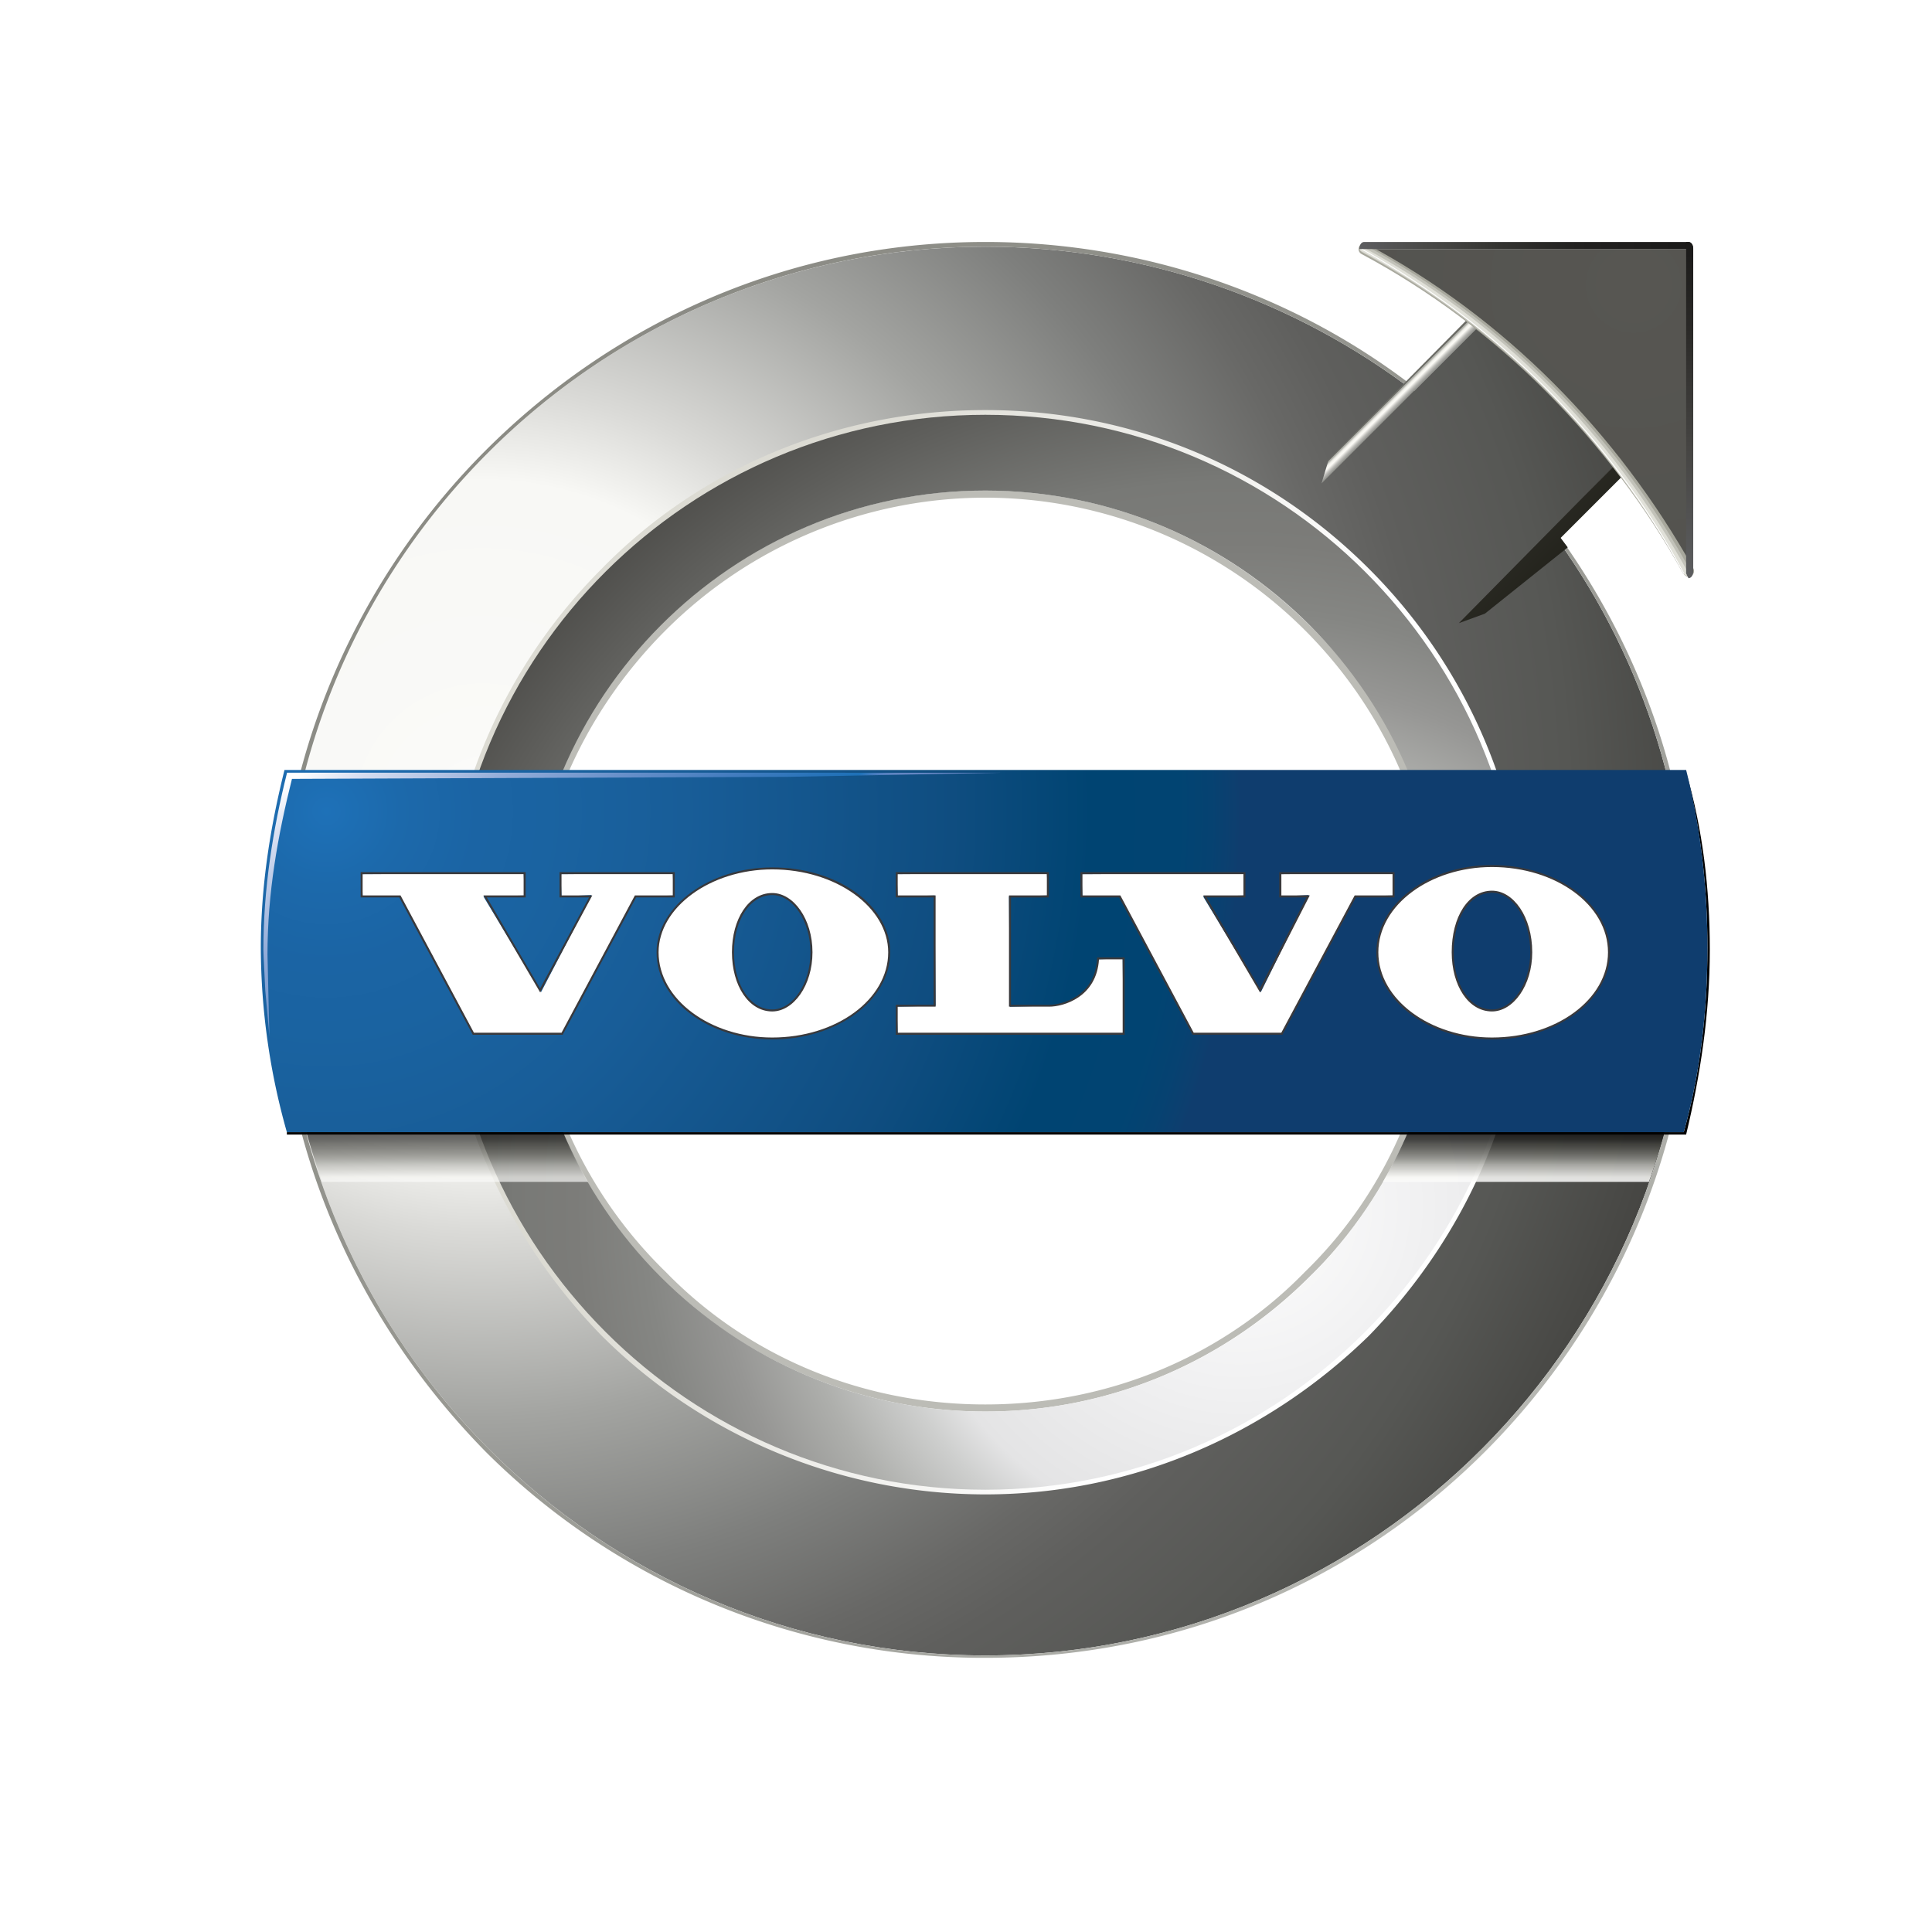 <?xml version="1.0" encoding="UTF-8" standalone="no"?>
<svg
   xmlns:dc="http://purl.org/dc/elements/1.1/"
   xmlns:cc="http://creativecommons.org/ns#"
   xmlns:rdf="http://www.w3.org/1999/02/22-rdf-syntax-ns#"
   xmlns:svg="http://www.w3.org/2000/svg"
   xmlns="http://www.w3.org/2000/svg"
   id="svg8"
   version="1.1"
   viewBox="0 0 317.5 317.5"
   height="1200"
   width="1200">
  <defs
     id="defs2">
    <clipPath
       clipPathUnits="userSpaceOnUse"
       id="clipPath18">
      <path
         d="M 0,841.89 H 595.275 V 0 H 0 Z"
         id="path16" />
    </clipPath>
    <clipPath
       clipPathUnits="userSpaceOnUse"
       id="clipPath38">
      <path
         d="m 180.665,548.362 c -1.813,-0.772 -37.496,-112.208 0.347,-197.5 v 0 C 217.615,268.362 292.53,235.114 292.53,235.114 v 0 c 0,0 74.472,31.236 111.046,114.256 v 0 c 13.377,30.342 17.963,59.588 17.705,85.729 v 0 c -0.466,47.563 -16.328,112.882 -17.543,113.263 v 0 c -41.394,13.106 -70.32,18.26 -111.208,18.904 v 0 c -41.182,0 -88.97,-9.066 -111.865,-18.904"
         id="path36" />
    </clipPath>
    <clipPath
       clipPathUnits="userSpaceOnUse"
       id="clipPath50">
      <path
         d="M 180.665,548.362 C 179.476,547.855 163.699,499.69 163.689,442.53 v 0 c -0.006,-29.94 4.314,-62.349 17.323,-91.668 v 0 C 217.615,268.362 292.53,235.114 292.53,235.114 v 0 c 0,0 74.472,31.236 111.046,114.256 v 0 c 13.011,29.512 17.706,57.988 17.715,83.577 v 0 c 10e-4,0.72 -0.003,1.437 -0.01,2.152 v 0 c -0.466,47.563 -16.328,112.882 -17.543,113.263 v 0 c -41.394,13.106 -70.32,18.26 -111.208,18.904 v 0 c -41.182,0 -88.97,-9.066 -111.865,-18.904 m 9.554,-196.88 c -31.713,69.863 -9.47,148.903 -8.637,149.184 v 0 c 21.813,7.267 74.205,15.838 112.205,15.838 v 0 c 37.731,-0.603 71.42,-3.98 109.617,-16.077 v 0 c 1.123,-0.353 22.635,-77.567 -7.795,-150.317 v 0 C 363.295,272.893 292.53,251.657 292.53,251.657 v 0 c 0,0 -67.885,23.992 -102.311,99.825"
         id="path48" />
    </clipPath>
    <clipPath
       clipPathUnits="userSpaceOnUse"
       id="clipPath60">
      <path
         d="m 180.665,548.362 c -1.813,-0.772 -37.496,-112.208 0.347,-197.5 v 0 C 217.615,268.362 292.53,235.114 292.53,235.114 v 0 c 0,0 74.472,31.236 111.046,114.256 v 0 c 13.377,30.342 17.963,59.588 17.705,85.729 v 0 c -0.466,47.563 -16.328,112.882 -17.543,113.263 v 0 c -41.394,13.106 -70.32,18.26 -111.208,18.904 v 0 c -41.182,0 -88.97,-9.066 -111.865,-18.904"
         id="path58" />
    </clipPath>
    <clipPath
       clipPathUnits="userSpaceOnUse"
       id="clipPath72">
      <path
         d="M 0,841.89 H 595.275 V 0 H 0 Z"
         id="path70" />
    </clipPath>
    <linearGradient
       gradientTransform="matrix(-72.268,0,0,-72.268,25429.847,18165.95)"
       y2="251.634"
       x2="346.131"
       y1="251.82"
       x1="350.056"
       gradientUnits="userSpaceOnUse"
       id="a">
      <stop
         id="stop8"
         stop-color="#fff"
         offset="0" />
      <stop
         id="stop10"
         stop-color="#242322"
         offset="1" />
    </linearGradient>
    <linearGradient
       gradientTransform="matrix(75.597,-20.256,20.256,75.597,-31993.437,-12522.805)"
       y2="263.642"
       x2="353.135"
       y1="260.595"
       x1="358.246"
       gradientUnits="userSpaceOnUse"
       id="b">
      <stop
         id="stop17"
         stop-color="#fff"
         offset="0" />
      <stop
         id="stop19"
         stop-color="#231f20"
         offset=".672" />
      <stop
         id="stop21"
         stop-color="#2d2b2c"
         offset=".953" />
      <stop
         id="stop23"
         stop-color="#383738"
         offset="1" />
    </linearGradient>
    <linearGradient
       gradientTransform="matrix(0,0.112,-0.112,0,-116.992,-406.845)"
       y2="-3206.578"
       x2="1637.915"
       y1="-3206.578"
       x1="4767.735"
       gradientUnits="userSpaceOnUse"
       id="c">
      <stop
         id="stop28"
         stop-color="#7b7979"
         offset="0" />
      <stop
         id="stop30"
         stop-color="#eae9ea"
         offset="1" />
    </linearGradient>
    <linearGradient
       gradientTransform="matrix(-12.837,-15.298,15.298,-12.837,541.233,8372.126)"
       y2="252.576"
       x2="332.695"
       y1="243.84"
       x1="334.249"
       gradientUnits="userSpaceOnUse"
       id="d">
      <stop
         id="stop35"
         stop-color="#7b7979"
         offset="0" />
      <stop
         id="stop37"
         stop-color="#eae9ea"
         offset="1" />
    </linearGradient>
    <linearGradient
       gradientTransform="matrix(-3.504,-13.077,13.077,-3.504,-2210.491,5199.975)"
       y2="273.67"
       x2="321.221"
       y1="271.981"
       x1="314.916"
       gradientUnits="userSpaceOnUse"
       id="e">
      <stop
         id="stop42"
         stop-color="#acabab"
         offset="0" />
      <stop
         id="stop44"
         stop-color="#eae9ea"
         offset="1" />
    </linearGradient>
    <linearGradient
       gradientTransform="matrix(17.952,-11.217,11.217,17.952,-9334.977,-950.193)"
       y2="282.152"
       x2="363.237"
       y1="289.518"
       x1="367.147"
       gradientUnits="userSpaceOnUse"
       id="f">
      <stop
         id="stop49"
         stop-color="#7b7979"
         offset="0" />
      <stop
         id="stop51"
         stop-color="#eae9ea"
         offset="1" />
    </linearGradient>
    <radialGradient
       id="radialGradient32"
       spreadMethod="pad"
       gradientTransform="matrix(175.509,0,0,175.509,274.884,204.792)"
       gradientUnits="userSpaceOnUse"
       r="1"
       cy="0"
       cx="0"
       fy="0"
       fx="0">
      <stop
         id="stop24"
         offset="0"
         style="stop-opacity:1;stop-color:#ffffff" />
      <stop
         id="stop26"
         offset="0.962"
         style="stop-opacity:1;stop-color:#ffffff" />
      <stop
         id="stop28-0"
         offset="0.995"
         style="stop-opacity:1;stop-color:#d0ced1" />
      <stop
         id="stop30-9"
         offset="1"
         style="stop-opacity:1;stop-color:#d0ced1" />
    </radialGradient>
    <clipPath
       id="clipPath42"
       clipPathUnits="userSpaceOnUse">
      <path
         id="path40"
         d="m 188.818,353.182 v -41.556 h 4.254 c 17.838,13.716 38.652,22.63 60.831,26.083 v 0 37.279 c -23.115,-2.796 -45.178,-10.213 -65.085,-21.806" />
    </clipPath>
    <clipPath
       id="clipPath56"
       clipPathUnits="userSpaceOnUse">
      <path
         id="path54"
         d="m 253.013,374.881 v -37.315 c 7.158,1.162 14.462,1.752 21.857,1.752 v 0 c 14.091,0 27.842,-2.147 40.898,-6.294 v 0 h 128.233 v 40.803 h -75.852 l -0.629,0.625 v -2.791 c 9.081,-5.058 17.783,-10.897 26.012,-17.453 v 0 l -0.004,-0.012 0.943,0.064 -14.201,-14.199 -0.437,0.34 c -30.177,23.453 -66.473,35.854 -104.963,35.854 v 0 c -7.371,0 -14.665,-0.465 -21.857,-1.374" />
    </clipPath>
    <clipPath
       id="clipPath70"
       clipPathUnits="userSpaceOnUse">
      <path
         id="path68"
         d="m 153.616,326.024 c -2.738,-2.729 -5.367,-5.547 -7.893,-8.424 v 0 -49.071 h 10.594 c 6.149,11.406 13.999,21.962 23.414,31.38 v 0 c 3.196,3.197 6.528,6.213 9.977,9.047 v 0 44.745 c -13.043,-7.49 -25.174,-16.754 -36.092,-27.677" />
    </clipPath>
    <clipPath
       id="clipPath84"
       clipPathUnits="userSpaceOnUse">
      <path
         id="path82"
         d="m 124.325,287.042 v -164.55 c 6.156,-11.23 13.61,-21.814 22.289,-31.561 v 0 72.943 c -4.144,13.052 -6.298,26.807 -6.298,40.894 v 0 c 0,14.083 2.154,27.841 6.298,40.889 v 0 72.951 c -8.679,-9.747 -16.133,-20.332 -22.289,-31.566" />
    </clipPath>
    <clipPath
       id="clipPath98"
       clipPathUnits="userSpaceOnUse">
      <path
         id="path96"
         d="m 312.843,333.916 c 15.802,-4.623 30.628,-12.141 43.829,-22.29 v 0 h 55.282 l 12.554,12.553 -0.052,-0.936 c 3,-3.774 5.85,-7.647 8.546,-11.617 v 0 h 10.999 v 22.29 z m 111.613,-10.673 v -0.005 z" />
    </clipPath>
    <clipPath
       id="clipPath112"
       clipPathUnits="userSpaceOnUse">
      <path
         id="path110"
         d="m 188.818,312.521 v -4.302 c 1.774,1.486 3.586,2.916 5.425,4.302 v 0 z" />
    </clipPath>
    <clipPath
       id="clipPath126"
       clipPathUnits="userSpaceOnUse">
      <path
         id="path124"
         d="m 432.386,312.521 c 3.38,-4.923 6.518,-9.982 9.409,-15.166 v 0 l 0.37,0.619 h 1.836 v 14.547 z m -76.89,0 c 5.086,-3.827 9.939,-8.031 14.512,-12.612 v 0 c 3.202,-3.195 6.22,-6.527 9.047,-9.977 v 0 h 44.761 c -3.91,6.776 -8.298,13.332 -13.169,19.611 v 0 l -0.34,0.439 2.54,2.539 z" />
    </clipPath>
    <clipPath
       id="clipPath140"
       clipPathUnits="userSpaceOnUse">
      <path
         id="path138"
         d="m 103.387,204.768 c 0,-29.862 7.576,-58.554 21.827,-83.885 v 0 167.769 c -14.251,-25.334 -21.827,-54.028 -21.827,-83.884" />
    </clipPath>
    <clipPath
       id="clipPath154"
       clipPathUnits="userSpaceOnUse">
      <path
         id="path152"
         d="m 378.318,290.822 c 5.815,-6.965 10.866,-14.431 15.11,-22.293 v 0 h 40.766 c -3.069,7.668 -6.715,15.11 -10.907,22.293 v 0 z" />
    </clipPath>
    <clipPath
       id="clipPath168"
       clipPathUnits="userSpaceOnUse">
      <path
         id="path166"
         d="m 145.723,269.423 v -26.69 c 2.713,9.282 6.425,18.216 11.083,26.69 v 0 z" />
    </clipPath>
    <clipPath
       id="clipPath182"
       clipPathUnits="userSpaceOnUse">
      <path
         id="path180"
         d="m 392.938,269.423 c 7.447,-13.539 12.474,-28.29 14.871,-43.686 v 0 h 37.298 c -1.814,15.119 -5.603,29.768 -11.276,43.686 v 0 z" />
    </clipPath>
    <clipPath
       id="clipPath196"
       clipPathUnits="userSpaceOnUse">
      <path
         id="path194"
         d="m 407.67,226.628 c 1.163,-7.159 1.756,-14.463 1.756,-21.86 v 0 c 0,-8.684 -0.817,-17.248 -2.413,-25.592 v 0 l -0.006,-0.005 c -1.001,-5.227 -2.303,-10.36 -3.911,-15.395 v 0 -45.331 h 20.035 c 15.146,25.924 23.226,55.499 23.226,86.323 v 0 c 0,7.376 -0.456,14.673 -1.36,21.86 v 0 z" />
    </clipPath>
    <clipPath
       id="clipPath210"
       clipPathUnits="userSpaceOnUse">
      <path
         id="path208"
         d="m 145.723,91.939 c 2.526,-2.882 5.155,-5.695 7.893,-8.428 v 0 c 4.587,-4.592 9.398,-8.896 14.4,-12.891 v 0 52.344 c -10.151,13.201 -17.675,28.027 -22.293,43.834 v 0 z" />
    </clipPath>
    <clipPath
       id="clipPath224"
       clipPathUnits="userSpaceOnUse">
      <path
         id="path222"
         d="M 381.697,122.926 V 70.592 c 5.012,4.012 9.831,8.316 14.433,12.919 v 0 c 2.724,2.719 5.349,5.52 7.86,8.388 v 0 74.787 c -4.629,-15.772 -12.156,-30.582 -22.293,-43.76" />
    </clipPath>
    <clipPath
       id="clipPath238"
       clipPathUnits="userSpaceOnUse">
      <path
         id="path236"
         d="m 167.12,71.335 c 7.158,-5.797 14.699,-10.967 22.588,-15.497 v 0 44.739 c -3.449,2.831 -6.781,5.852 -9.977,9.048 v 0 c -4.58,4.574 -8.793,9.429 -12.611,14.511 v 0 z" />
    </clipPath>
    <clipPath
       id="clipPath252"
       clipPathUnits="userSpaceOnUse">
      <path
         id="path250"
         d="m 370.008,109.625 c -3.109,-3.119 -6.352,-6.057 -9.709,-8.829 v 0 -44.806 c 7.781,4.483 15.226,9.601 22.293,15.322 v 0 52.789 c -3.819,-5.079 -8.016,-9.914 -12.584,-14.476" />
    </clipPath>
    <clipPath
       id="clipPath266"
       clipPathUnits="userSpaceOnUse">
      <path
         id="path264"
         d="m 188.818,56.352 c 7.164,-4.17 14.614,-7.801 22.292,-10.873 v 0 40.734 c -7.86,4.24 -15.332,9.288 -22.292,15.101 v 0 z" />
    </clipPath>
    <clipPath
       id="clipPath280"
       clipPathUnits="userSpaceOnUse">
      <path
         id="path278"
         d="M 338.606,86.194 V 45.467 c 7.78,3.113 15.324,6.798 22.592,11.039 v 0 45.033 c -7.054,-5.92 -14.621,-11.045 -22.592,-15.345" />
    </clipPath>
    <clipPath
       id="clipPath294"
       clipPathUnits="userSpaceOnUse">
      <path
         id="path292"
         d="M 403.096,119.335 V 90.888 c 7.88,8.846 14.743,18.376 20.554,28.447 v 0 z" />
    </clipPath>
    <clipPath
       id="clipPath308"
       clipPathUnits="userSpaceOnUse">
      <path
         id="path306"
         d="m 210.212,45.838 c 13.904,-5.655 28.578,-9.457 43.691,-11.292 v 0 37.285 c -15.405,2.399 -30.147,7.425 -43.691,14.865 v 0 z" />
    </clipPath>
    <clipPath
       id="clipPath322"
       clipPathUnits="userSpaceOnUse">
      <path
         id="path320"
         d="M 295.814,71.825 V 34.54 c 15.111,1.828 29.772,5.631 43.679,11.287 v 0 40.852 C 325.954,79.244 311.207,74.219 295.814,71.825" />
    </clipPath>
    <clipPath
       id="clipPath336"
       clipPathUnits="userSpaceOnUse">
      <path
         id="path334"
         d="m 253.013,34.653 c 7.192,-0.911 14.486,-1.369 21.857,-1.369 v 0 c 7.354,0 14.644,0.458 21.83,1.369 v 0 37.312 c -7.151,-1.159 -14.442,-1.751 -21.83,-1.751 v 0 c -7.395,0 -14.699,0.596 -21.857,1.756 v 0 z" />
    </clipPath>
    <linearGradient
       id="linearGradient362"
       spreadMethod="pad"
       gradientTransform="matrix(-68.466,109.499,-109.499,-68.466,312.38,174.34)"
       gradientUnits="userSpaceOnUse"
       y2="0"
       x2="1"
       y1="0"
       x1="0">
      <stop
         id="stop356"
         offset="0"
         style="stop-opacity:1;stop-color:#d0ced1" />
      <stop
         id="stop358"
         offset="0.587"
         style="stop-opacity:1;stop-color:#d0ced1" />
      <stop
         id="stop360"
         offset="1"
         style="stop-opacity:1;stop-color:#939196" />
    </linearGradient>
    <linearGradient
       id="linearGradient386"
       spreadMethod="pad"
       gradientTransform="matrix(264.269,0,0,264.269,142.746,177.138)"
       gradientUnits="userSpaceOnUse"
       y2="0"
       x2="1"
       y1="0"
       x1="0">
      <stop
         id="stop378"
         offset="0"
         style="stop-opacity:1;stop-color:#565358" />
      <stop
         id="stop380"
         offset="0.005"
         style="stop-opacity:1;stop-color:#565358" />
      <stop
         id="stop382"
         offset="0.151"
         style="stop-opacity:1;stop-color:#565358" />
      <stop
         id="stop384"
         offset="1"
         style="stop-opacity:1;stop-color:#69676c" />
    </linearGradient>
    <clipPath
       id="clipPath396"
       clipPathUnits="userSpaceOnUse">
      <path
         id="path394"
         d="m 189.207,357.994 h 7.096 c 24.015,12.347 50.787,18.879 78.567,18.879 v 0 c 27.78,0 54.545,-6.538 78.559,-18.879 v 0 h 7.107 c -25.339,14.192 -54.552,22.289 -85.666,22.289 v 0 c -31.11,0 -60.323,-8.097 -85.663,-22.289" />
    </clipPath>
    <clipPath
       id="clipPath410"
       clipPathUnits="userSpaceOnUse">
      <path
         id="path408"
         d="m 190.817,358.884 c -11.71,-6.404 -22.598,-14.095 -32.496,-22.885 v 0 h 5.177 c 10.662,9.082 22.254,16.74 34.561,22.885 v 0 z" />
    </clipPath>
    <clipPath
       id="clipPath424"
       clipPathUnits="userSpaceOnUse">
      <path
         id="path422"
         d="m 351.668,358.884 c 10.024,-5.013 19.584,-11.022 28.545,-17.984 v 0 l -0.306,4.497 c -6.645,4.964 -13.659,9.481 -20.984,13.487 v 0 z" />
    </clipPath>
    <clipPath
       id="clipPath438"
       clipPathUnits="userSpaceOnUse">
      <path
         id="path436"
         d="m 159.329,336.889 c -7.945,-6.954 -15.255,-14.613 -21.843,-22.885 v 0 h 4.365 c 3.55,4.304 7.322,8.468 11.322,12.464 v 0 c 3.662,3.662 7.46,7.135 11.382,10.421 v 0 z" />
    </clipPath>
    <clipPath
       id="clipPath452"
       clipPathUnits="userSpaceOnUse">
      <path
         id="path450"
         d="m 138.2,314.898 c -6.55,-8.124 -12.402,-16.851 -17.442,-26.074 v 0 -7.247 c 5.907,11.834 13.216,23.002 21.836,33.321 v 0 z" />
    </clipPath>
    <clipPath
       id="clipPath466"
       clipPathUnits="userSpaceOnUse">
      <path
         id="path464"
         d="m 428.953,281.628 v 7.248 c -3.96,7.236 -8.412,14.164 -13.313,20.734 v 0 l -4.498,0.311 c 6.893,-8.886 12.842,-18.362 17.811,-28.293" />
    </clipPath>
    <clipPath
       id="clipPath480"
       clipPathUnits="userSpaceOnUse">
      <path
         id="path478"
         d="m 99.358,204.768 c 0,-31.112 8.098,-60.33 22.289,-85.667 v 0 7.101 c -12.346,24.015 -18.88,50.78 -18.88,78.566 v 0 c 0,27.782 6.534,54.552 18.88,78.565 v 0 7.1 C 107.456,265.093 99.358,235.876 99.358,204.768" />
    </clipPath>
    <clipPath
       id="clipPath494"
       clipPathUnits="userSpaceOnUse">
      <path
         id="path492"
         d="m 428.066,283.385 c 12.363,-24.028 18.913,-50.817 18.913,-78.617 v 0 c 0,-27.802 -6.55,-54.599 -18.913,-78.635 v 0 -7.085 c 14.213,25.343 22.32,54.585 22.32,85.72 v 0 c 0,31.131 -8.107,60.361 -22.32,85.717 v 0 z" />
    </clipPath>
    <clipPath
       id="clipPath508"
       clipPathUnits="userSpaceOnUse">
      <path
         id="path506"
         d="m 120.758,120.715 c 6.397,-11.711 14.088,-22.602 22.884,-32.497 v 0 5.171 c -9.081,10.67 -16.74,22.261 -22.884,34.567 v 0 z" />
    </clipPath>
    <clipPath
       id="clipPath522"
       clipPathUnits="userSpaceOnUse">
      <path
         id="path520"
         d="m 406.068,93.353 v -5.17 c 8.795,9.883 16.482,20.768 22.885,32.475 v 0 7.236 c -6.149,-12.295 -13.808,-23.886 -22.885,-34.541" />
    </clipPath>
    <clipPath
       id="clipPath536"
       clipPathUnits="userSpaceOnUse">
      <path
         id="path534"
         d="m 142.753,89.227 c 6.953,-7.943 14.612,-15.26 22.879,-21.849 v 0 4.371 c -4.3,3.542 -8.463,7.322 -12.459,11.322 v 0 c -3.662,3.661 -7.135,7.46 -10.42,11.38 v 0 z" />
    </clipPath>
    <clipPath
       id="clipPath550"
       clipPathUnits="userSpaceOnUse">
      <path
         id="path548"
         d="m 396.573,83.071 c -4.014,-4.012 -8.182,-7.791 -12.497,-11.348 v 0 -4.368 c 8.271,6.58 15.929,13.888 22.885,21.838 v 0 5.216 c -3.271,-3.904 -6.749,-7.695 -10.388,-11.338" />
    </clipPath>
    <clipPath
       id="clipPath564"
       clipPathUnits="userSpaceOnUse">
      <path
         id="path562"
         d="m 164.741,68.099 c 8.109,-6.544 16.812,-12.379 26.018,-17.415 v 0 h 7.236 c -11.799,5.903 -22.957,13.199 -33.254,21.803 v 0 z" />
    </clipPath>
    <clipPath
       id="clipPath578"
       clipPathUnits="userSpaceOnUse">
      <path
         id="path576"
         d="m 351.748,50.684 h 7.239 c 9.189,5.03 17.879,10.858 25.983,17.387 v 0 4.39 C 374.684,63.868 363.535,56.582 351.748,50.684" />
    </clipPath>
    <clipPath
       id="clipPath592"
       clipPathUnits="userSpaceOnUse">
      <path
         id="path590"
         d="M 353.504,51.574 C 329.467,39.205 302.673,32.657 274.87,32.657 v 0 c -27.803,0 -54.598,6.548 -78.635,18.917 v 0 h -7.09 C 214.499,37.359 243.742,29.256 274.87,29.256 v 0 c 31.136,0 60.373,8.103 85.722,22.318 v 0 z" />
    </clipPath>
    <clipPath
       id="clipPath606"
       clipPathUnits="userSpaceOnUse">
      <path
         id="path604"
         d="m 190.777,355.019 h 1.278 c 25.067,13.859 53.379,21.236 82.815,21.236 v 0 c 29.49,0 57.695,-7.282 82.849,-21.236 v 0 h 1.233 c -25.396,14.267 -54.154,21.854 -84.082,21.854 v 0 c -29.931,0 -58.695,-7.587 -84.093,-21.854" />
    </clipPath>
    <clipPath
       id="clipPath620"
       clipPathUnits="userSpaceOnUse">
      <path
         id="path618"
         d="m 192.38,355.912 c -11.37,-6.228 -22.084,-13.781 -31.954,-22.591 v 0 h 0.944 c 9.971,8.833 20.814,16.392 32.321,22.591 v 0 z" />
    </clipPath>
    <clipPath
       id="clipPath634"
       clipPathUnits="userSpaceOnUse">
      <path
         id="path632"
         d="m 356.095,355.912 c 8.253,-4.466 16.194,-9.638 23.738,-15.511 v 0 l 0.437,-0.34 -0.057,0.839 c -7.257,5.634 -14.903,10.647 -22.867,15.012 v 0 z" />
    </clipPath>
    <clipPath
       id="clipPath648"
       clipPathUnits="userSpaceOnUse">
      <path
         id="path646"
         d="m 161.439,334.216 c -2.824,-2.481 -5.583,-5.07 -8.266,-7.748 v 0 c -4.636,-4.641 -8.976,-9.493 -13.01,-14.541 v 0 h 0.796 c 3.933,4.887 8.157,9.601 12.657,14.097 v 0 c 2.842,2.846 5.764,5.575 8.767,8.192 v 0 z" />
    </clipPath>
    <clipPath
       id="clipPath662"
       clipPathUnits="userSpaceOnUse">
      <path
         id="path660"
         d="m 140.884,312.817 c -6.517,-8.05 -12.249,-16.599 -17.156,-25.562 v 0 -1.304 c 5.085,9.441 11.087,18.433 17.956,26.866 v 0 z" />
    </clipPath>
    <clipPath
       id="clipPath676"
       clipPathUnits="userSpaceOnUse">
      <path
         id="path674"
         d="m 410.647,309.543 c 5.799,-7.483 10.913,-15.337 15.336,-23.503 v 0 1.262 c -4.32,7.876 -9.272,15.444 -14.841,22.619 v 0 l -0.835,0.061 z" />
    </clipPath>
    <clipPath
       id="clipPath690"
       clipPathUnits="userSpaceOnUse">
      <path
         id="path688"
         d="m 102.767,204.768 c 0,-29.93 7.587,-58.694 21.854,-84.099 v 0 1.277 c -13.87,25.074 -21.234,53.38 -21.234,82.822 v 0 c 0,29.444 7.364,57.749 21.234,82.818 v 0 1.278 c -14.267,-25.398 -21.854,-54.168 -21.854,-84.096" />
    </clipPath>
    <clipPath
       id="clipPath704"
       clipPathUnits="userSpaceOnUse">
      <path
         id="path702"
         d="m 425.096,287.666 c 13.969,-25.167 21.261,-53.393 21.261,-82.898 v 0 c 0,-29.464 -7.378,-57.788 -21.261,-82.877 v 0 -1.277 c 14.281,25.415 21.883,54.2 21.883,84.154 v 0 c 0,29.951 -7.602,58.727 -21.883,84.136 v 0 z" />
    </clipPath>
    <clipPath
       id="clipPath718"
       clipPathUnits="userSpaceOnUse">
      <path
         id="path716"
         d="m 123.728,122.279 c 6.228,-11.377 13.781,-22.09 22.586,-31.955 v 0 0.936 c -8.828,9.979 -16.386,20.817 -22.586,32.323 v 0 z" />
    </clipPath>
    <clipPath
       id="clipPath732"
       clipPathUnits="userSpaceOnUse">
      <path
         id="path730"
         d="m 403.392,91.226 v -0.93 c 8.804,9.852 16.359,20.561 22.591,31.922 v 0 1.31 c -6.197,-11.5 -13.763,-22.338 -22.591,-32.302" />
    </clipPath>
    <clipPath
       id="clipPath746"
       clipPathUnits="userSpaceOnUse">
      <path
         id="path744"
         d="m 145.425,91.332 c 2.482,-2.825 5.07,-5.584 7.748,-8.261 v 0 c 4.641,-4.642 9.492,-8.975 14.54,-13.009 v 0 0.794 c -4.895,3.934 -9.599,8.151 -14.097,12.655 v 0 c -2.851,2.846 -5.574,5.767 -8.191,8.764 v 0 z" />
    </clipPath>
    <clipPath
       id="clipPath760"
       clipPathUnits="userSpaceOnUse">
      <path
         id="path758"
         d="m 396.13,83.511 c -4.515,-4.509 -9.233,-8.743 -14.132,-12.683 v 0 -0.79 c 5.061,4.036 9.928,8.386 14.575,13.033 v 0 c 2.666,2.671 5.24,5.419 7.716,8.226 v 0 0.941 c -2.608,-2.988 -5.332,-5.902 -8.159,-8.727" />
    </clipPath>
    <clipPath
       id="clipPath774"
       clipPathUnits="userSpaceOnUse">
      <path
         id="path772"
         d="m 166.823,70.776 c 8.031,-6.5 16.56,-12.219 25.499,-17.12 v 0 h 1.308 c -9.424,5.08 -18.39,11.068 -26.807,17.92 v 0 z" />
    </clipPath>
    <clipPath
       id="clipPath788"
       clipPathUnits="userSpaceOnUse">
      <path
         id="path786"
         d="m 356.112,53.656 h 1.309 c 8.926,4.893 17.442,10.605 25.469,17.095 v 0 0.803 C 374.483,64.713 365.522,58.73 356.112,53.656" />
    </clipPath>
    <clipPath
       id="clipPath802"
       clipPathUnits="userSpaceOnUse">
      <path
         id="path800"
         d="M 357.748,54.549 C 332.658,40.662 304.337,33.284 274.87,33.284 v 0 c -29.464,0 -57.788,7.378 -82.872,21.265 v 0 h -1.279 C 216.131,40.258 244.922,32.657 274.87,32.657 v 0 c 29.956,0 58.737,7.601 84.156,21.892 v 0 z" />
    </clipPath>
    <clipPath
       id="clipPath816"
       clipPathUnits="userSpaceOnUse">
      <path
         id="path814"
         d="m 396.071,175.149 c -5.24,-21.607 -16.198,-41.459 -32.138,-57.704 v 0 c 15.946,16.245 26.91,36.097 32.15,57.704 v 0 z m -242.41,0 c 3.911,-16.145 11.029,-31.305 21.029,-44.722 v 0 c -9.995,13.417 -17.106,28.577 -21.017,44.722 v 0 z m 32.007,-57.564 c -3.972,4.068 -7.635,8.356 -10.978,12.842 v 0 c 3.337,-4.486 7.006,-8.774 10.978,-12.842 m 0.096,-0.094 c -0.023,0.028 -0.058,0.056 -0.084,0.094 v 0 c 0.026,-0.038 0.055,-0.059 0.084,-0.094 m 0.043,-0.042 c -0.006,0.012 -0.026,0.03 -0.038,0.035 v 0 c 0.012,-0.005 0.032,-0.023 0.038,-0.035 m 177.988,-0.148 c 0.04,0.048 0.092,0.089 0.133,0.136 v 0 c -0.041,-0.047 -0.093,-0.088 -0.133,-0.136 m -177.937,0.089 c -0.011,0.011 -0.017,0.027 -0.029,0.033 v 0 c 0.012,-0.006 0.018,-0.022 0.029,-0.033 m 0.064,-0.065 c 0,0.006 -0.005,0.013 -0.012,0.018 v 0 c 0,-0.005 0.007,-0.012 0.012,-0.018 m 0.02,-0.012 c -0.006,0.007 -0.011,0.012 -0.02,0.012 v 0 c 0.009,0 0.014,-0.005 0.02,-0.012 m 177.801,-0.065 c 0.006,0.018 0.023,0.024 0.034,0.041 v 0 c -0.011,-0.017 -0.028,-0.023 -0.034,-0.041 m -177.744,0.006 c -0.005,0.012 -0.017,0.018 -0.028,0.023 v 0 c 0.011,-0.005 0.023,-0.011 0.028,-0.023 m 177.657,-0.095 c 0.029,0.029 0.046,0.055 0.075,0.078 v 0 c -0.029,-0.023 -0.046,-0.049 -0.075,-0.078 m -177.585,0.012 c -0.011,0.017 -0.017,0.031 -0.028,0.043 v 0 c 0.011,-0.012 0.017,-0.026 0.028,-0.043 m 177.527,-0.058 c 0.012,0.005 0.03,0.017 0.041,0.028 v 0 c -0.011,-0.011 -0.029,-0.023 -0.041,-0.028 m -177.464,0 c -0.005,0.005 -0.017,0.017 -0.017,0.024 v 0 c 0,-0.007 0.012,-0.019 0.017,-0.024 m 177.395,-0.078 c 0.012,0.018 0.03,0.033 0.048,0.048 v 0 c -0.018,-0.015 -0.036,-0.03 -0.048,-0.048 m -177.328,0.012 c -0.005,0.012 -0.012,0.012 -0.023,0.027 v 0 c 0.011,-0.015 0.018,-0.015 0.023,-0.027 m 177.266,-0.075 c 0.011,0.012 0.016,0.016 0.022,0.029 v 0 c -0.006,-0.013 -0.011,-0.017 -0.022,-0.029 m -177.197,0 c 0,0.012 -0.011,0.016 -0.017,0.022 v 0 c 0.006,-0.006 0.017,-0.01 0.017,-0.022 m 177.139,-0.061 c 0.005,0.006 0.016,0.013 0.016,0.024 v 0 c 0,-0.011 -0.011,-0.018 -0.016,-0.024 m -177.073,0 c -0.005,0.006 -0.011,0.013 -0.011,0.018 v 0 c 0,-0.005 0,-0.012 0.011,-0.018 m 176.992,-0.074 c 0.006,0.006 0.013,0.012 0.024,0.015 v 0 c -0.011,-0.003 -0.018,-0.009 -0.024,-0.015 m -176.917,0.006 c -0.005,0 -0.011,0.006 -0.017,0.009 v 0 c 0.006,-0.003 0.012,-0.009 0.017,-0.009 m 176.86,-0.072 c 0,0.004 0.005,0.016 0.011,0.022 v 0 c -0.006,-0.006 -0.011,-0.018 -0.011,-0.022 m -176.794,0 c -0.005,0.004 -0.011,0.016 -0.017,0.016 v 0 c 0.006,-0.005 0.012,-0.012 0.017,-0.016 m 176.718,-0.07 c 0.007,0 0.012,0.007 0.018,0.012 v 0 c -0.006,-0.005 -0.011,-0.012 -0.018,-0.012 m -176.65,0 c -0.007,0.007 -0.007,0.007 -0.007,0.012 v 0 c 0,-0.005 0,-0.005 0.007,-0.012 m 176.588,-0.072 c 0,0.006 0.011,0.011 0.016,0.017 v 0 c -0.005,-0.006 -0.016,-0.011 -0.016,-0.017 m -176.52,0 c -0.005,0.006 -0.011,0.011 -0.017,0.017 v 0 c 0.006,-0.006 0.012,-0.011 0.017,-0.017 m 88.257,-36.59 c -0.682,0 -1.359,0.006 -2.045,0.018 v 0 c 0.686,-0.012 1.363,-0.018 2.045,-0.018 v 0 c 33.32,0 64.635,12.975 88.194,36.538 v 0 C 339.505,93.014 308.19,80.039 274.87,80.039" />
    </clipPath>
    <clipPath
       id="clipPath830"
       clipPathUnits="userSpaceOnUse">
      <path
         id="path828"
         d="m 174.589,278.974 c 3.314,4.46 6.947,8.721 10.887,12.773 v 0 c -3.94,-4.046 -7.573,-8.313 -10.887,-12.773 m -20.928,-44.586 h 0.012 c 3.899,16.087 10.974,31.205 20.916,44.586 v 0 c -9.948,-13.381 -17.028,-28.499 -20.928,-44.586" />
    </clipPath>
    <clipPath
       id="clipPath844"
       clipPathUnits="userSpaceOnUse">
      <path
         id="path842"
         d="m 185.486,291.761 c 0.018,0.011 0.03,0.023 0.048,0.041 v 0 c -0.018,-0.018 -0.036,-0.03 -0.048,-0.041" />
    </clipPath>
    <clipPath
       id="clipPath858"
       clipPathUnits="userSpaceOnUse">
      <path
         id="path856"
         d="m 185.534,291.813 c 0.031,0.017 0.048,0.046 0.071,0.063 v 0 c -0.023,-0.017 -0.04,-0.046 -0.071,-0.063" />
    </clipPath>
    <clipPath
       id="clipPath872"
       clipPathUnits="userSpaceOnUse">
      <path
         id="path870"
         d="m 185.634,291.908 0.029,0.029 c -0.012,-0.006 -0.023,-0.018 -0.029,-0.029" />
    </clipPath>
    <clipPath
       id="clipPath886"
       clipPathUnits="userSpaceOnUse">
      <path
         id="path884"
         d="m 185.689,291.971 c 0.017,0.011 0.034,0.022 0.046,0.043 v 0 c -0.012,-0.021 -0.029,-0.032 -0.046,-0.043" />
    </clipPath>
    <clipPath
       id="clipPath900"
       clipPathUnits="userSpaceOnUse">
      <path
         id="path898"
         d="m 185.774,292.049 c 0.007,0.012 0.021,0.023 0.027,0.029 v 0 c -0.006,-0.006 -0.02,-0.017 -0.027,-0.029" />
    </clipPath>
    <clipPath
       id="clipPath914"
       clipPathUnits="userSpaceOnUse">
      <path
         id="path912"
         d="m 185.835,292.112 c 0.012,0.012 0.012,0.017 0.023,0.026 v 0 c -0.011,-0.009 -0.011,-0.014 -0.023,-0.026" />
    </clipPath>
    <clipPath
       id="clipPath928"
       clipPathUnits="userSpaceOnUse">
      <path
         id="path926"
         d="m 185.91,292.189 c 0.012,0.013 0.021,0.018 0.026,0.029 v 0 c -0.005,-0.011 -0.019,-0.016 -0.026,-0.029" />
    </clipPath>
    <clipPath
       id="clipPath942"
       clipPathUnits="userSpaceOnUse">
      <path
         id="path940"
         d="m 185.977,292.256 c 0.005,0.012 0.012,0.017 0.022,0.023 v 0 c -0.01,-0.006 -0.017,-0.011 -0.022,-0.023" />
    </clipPath>
    <clipPath
       id="clipPath956"
       clipPathUnits="userSpaceOnUse">
      <path
         id="path954"
         d="m 186.06,292.336 c 0,0.006 0,0.006 0.005,0.012 v 0 c -0.005,0 -0.005,-0.006 -0.005,-0.012" />
    </clipPath>
    <clipPath
       id="clipPath970"
       clipPathUnits="userSpaceOnUse">
      <path
         id="path968"
         d="m 186.117,292.403 c 0.007,0 0.007,0.006 0.012,0.011 v 0 z" />
    </clipPath>
    <clipPath
       id="clipPath984"
       clipPathUnits="userSpaceOnUse">
      <path
         id="path982"
         d="m 186.189,292.472 0.007,0.006 z" />
    </clipPath>
    <clipPath
       id="clipPath998"
       clipPathUnits="userSpaceOnUse">
      <path
         id="path996"
         d="m 186.259,292.544 c 0.006,0.005 0.011,0.012 0.011,0.017 v 0 c 0,-0.005 -0.005,-0.012 -0.011,-0.017" />
    </clipPath>
    <clipPath
       id="clipPath1012"
       clipPathUnits="userSpaceOnUse">
      <path
         id="path1010"
         d="m 186.325,292.608 c 0,0.005 0.006,0.01 0.006,0.01 v 0 c 0,0 -0.006,-0.005 -0.006,-0.01" />
    </clipPath>
    <clipPath
       id="clipPath1026"
       clipPathUnits="userSpaceOnUse">
      <path
         id="path1024"
         d="m 186.394,292.679 0.012,0.012 c -0.006,0 -0.006,-0.006 -0.012,-0.012" />
    </clipPath>
    <clipPath
       id="clipPath1040"
       clipPathUnits="userSpaceOnUse">
      <path
         id="path1038"
         d="m 186.46,292.746 c 0.006,0.005 0.012,0.011 0.017,0.017 v 0 c -0.005,-0.006 -0.011,-0.012 -0.017,-0.017" />
    </clipPath>
    <clipPath
       id="clipPath1054"
       clipPathUnits="userSpaceOnUse">
      <path
         id="path1052"
         d="m 186.538,292.826 h 0.007 z" />
    </clipPath>
    <clipPath
       id="clipPath1068"
       clipPathUnits="userSpaceOnUse">
      <path
         id="path1066"
         d="m 186.596,292.882 c 0.006,0.005 0.012,0.01 0.017,0.016 v 0 c -0.005,-0.006 -0.011,-0.011 -0.017,-0.016" />
    </clipPath>
    <clipPath
       id="clipPath1082"
       clipPathUnits="userSpaceOnUse">
      <path
         id="path1080"
         d="m 388.384,353.871 -8.477,-8.474 0.363,-5.336 14.201,14.199 z" />
    </clipPath>
    <clipPath
       id="clipPath1096"
       clipPathUnits="userSpaceOnUse">
      <path
         id="path1094"
         d="m 410.307,309.982 5.333,-0.372 8.482,8.48 0.386,6.089 z" />
    </clipPath>
    <radialGradient
       id="radialGradient1126"
       spreadMethod="pad"
       gradientTransform="matrix(141.537,142.047,-142.047,141.537,274.107,198.047)"
       gradientUnits="userSpaceOnUse"
       r="1"
       cy="0"
       cx="0"
       fy="0"
       fx="0">
      <stop
         id="stop1116"
         offset="0"
         style="stop-opacity:1;stop-color:#373338" />
      <stop
         id="stop1118"
         offset="0.96"
         style="stop-opacity:1;stop-color:#373338" />
      <stop
         id="stop1120"
         offset="0.962"
         style="stop-opacity:1;stop-color:#373338" />
      <stop
         id="stop1122"
         offset="0.98"
         style="stop-opacity:1;stop-color:#565358" />
      <stop
         id="stop1124"
         offset="1"
         style="stop-opacity:1;stop-color:#565358" />
    </radialGradient>
    <linearGradient
       id="linearGradient1148"
       spreadMethod="pad"
       gradientTransform="matrix(-0.357,6.001,-6.001,-0.357,444.007,293.76)"
       gradientUnits="userSpaceOnUse"
       y2="0"
       x2="1"
       y1="0"
       x1="0">
      <stop
         id="stop1142"
         offset="0"
         style="stop-opacity:1;stop-color:#373338" />
      <stop
         id="stop1144"
         offset="0.077"
         style="stop-opacity:1;stop-color:#373338" />
      <stop
         id="stop1146"
         offset="1"
         style="stop-opacity:1;stop-color:#524f54" />
    </linearGradient>
    <clipPath
       id="clipPath1158"
       clipPathUnits="userSpaceOnUse">
      <path
         id="path1156"
         d="m 444.001,373.827 v -75.853 l 4.025,-4.034 v 83.912 z" />
    </clipPath>
    <clipPath
       id="clipPath1172"
       clipPathUnits="userSpaceOnUse">
      <path
         id="path1170"
         d="m 364.111,377.852 4.038,-4.025 h 75.852 l 4.025,4.025 z" />
    </clipPath>
    <linearGradient
       id="linearGradient1200"
       spreadMethod="pad"
       gradientTransform="matrix(5.175,7.191,-7.191,5.175,362.803,369.093)"
       gradientUnits="userSpaceOnUse"
       y2="0"
       x2="1"
       y1="0"
       x1="0">
      <stop
         id="stop1192"
         offset="0"
         style="stop-opacity:1;stop-color:#7d7b80" />
      <stop
         id="stop1194"
         offset="0.447"
         style="stop-opacity:1;stop-color:#7d7b80" />
      <stop
         id="stop1196"
         offset="0.947"
         style="stop-opacity:1;stop-color:#ffffff" />
      <stop
         id="stop1198"
         offset="1"
         style="stop-opacity:1;stop-color:#ffffff" />
    </linearGradient>
    <radialGradient
       id="radialGradient1226"
       spreadMethod="pad"
       gradientTransform="matrix(142.809,142.718,-142.718,142.809,273.619,198.524)"
       gradientUnits="userSpaceOnUse"
       r="1"
       cy="0"
       cx="0"
       fy="0"
       fx="0">
      <stop
         id="stop1216"
         offset="0"
         style="stop-opacity:1;stop-color:#373338" />
      <stop
         id="stop1218"
         offset="0.953"
         style="stop-opacity:1;stop-color:#373338" />
      <stop
         id="stop1220"
         offset="0.969"
         style="stop-opacity:1;stop-color:#565358" />
      <stop
         id="stop1222"
         offset="0.972"
         style="stop-opacity:1;stop-color:#565358" />
      <stop
         id="stop1224"
         offset="1"
         style="stop-opacity:1;stop-color:#565358" />
    </radialGradient>
    <clipPath
       id="clipPath1236"
       clipPathUnits="userSpaceOnUse">
      <path
         id="path1234"
         d="m 179.731,299.909 c -25.415,-25.41 -39.415,-59.198 -39.415,-95.141 v 0 c 0,-35.939 14,-69.729 39.415,-95.143 v 0 C 205.141,84.208 238.93,70.214 274.87,70.214 v 0 c 35.945,0 69.732,13.994 95.138,39.411 v 0 c 19.274,19.27 31.983,43.359 36.999,69.546 v 0 l -0.76,-0.618 c -5.09,-25.783 -17.678,-49.483 -36.676,-68.479 v 0 C 344.272,84.781 310.642,70.844 274.87,70.844 v 0 c -35.771,0 -69.397,13.937 -94.695,39.23 v 0 c -19,18.996 -31.584,42.696 -36.679,68.472 v 0 l -0.006,0.007 h 0.006 l -0.743,0.623 h 0.624 c -1.532,7.978 -2.353,16.153 -2.424,24.444 v 0 0.004 0.096 0.034 c 0,0.023 0,0.055 -0.006,0.073 v 0 0.069 0.038 0.097 0.006 0.731 c 0,35.772 13.936,69.4 39.228,94.692 v 0 c 25.298,25.298 58.924,39.228 94.695,39.228 v 0 0.63 c 35.945,0 69.725,-13.999 95.138,-39.415 v 0 c 18.965,-18.966 31.707,-42.751 36.843,-68.797 v 0 l 0.151,-0.744 -0.755,0.608 c 1.688,-8.54 2.551,-17.303 2.551,-26.202 v 0 c 0,-8.684 -0.823,-17.248 -2.435,-25.592 v 0 h 0.644 c 1.602,8.344 2.419,16.908 2.419,25.592 v 0 c 0,35.943 -13.999,69.731 -39.418,95.141 v 0 c -25.406,25.416 -59.193,39.409 -95.138,39.409 v 0 c -35.94,0 -69.729,-13.993 -95.139,-39.409" />
    </clipPath>
    <clipPath
       id="clipPath1250"
       clipPathUnits="userSpaceOnUse">
      <path
         id="path1248"
         d="m 140.947,204.031 v 0.006 z m 0,-0.135 v 0.038 z m 0.006,-0.142 c 0,0.023 0,0.055 -0.006,0.073 v 0 c 0.006,-0.023 0.006,-0.05 0.006,-0.073 m 0,-0.13 v 0.096 z m 0.089,-3.88 c -0.046,1.286 -0.075,2.585 -0.089,3.876 v 0 c 0.014,-1.291 0.043,-2.59 0.089,-3.876 m 2.335,-20.568 h 0.006 c -1.302,6.729 -2.087,13.605 -2.341,20.568 v 0 c 0.254,-6.963 1.039,-13.839 2.335,-20.568 m 252.706,-4.027 c -5.332,-21.995 -16.609,-42.173 -33.019,-58.572 v 0 C 339.505,93.014 308.19,80.039 274.87,80.039 v 0 c -33.317,0 -64.634,12.975 -88.191,36.538 v 0 c -16.413,16.399 -27.681,36.577 -33.018,58.572 v 0 l -10.165,3.397 c 5.095,-25.776 17.679,-49.476 36.679,-68.472 v 0 c 25.298,-25.293 58.924,-39.23 94.695,-39.23 v 0 c 35.772,0 69.402,13.937 94.701,39.23 v 0 c 18.998,18.996 31.586,42.696 36.676,68.479 v 0 z" />
    </clipPath>
    <clipPath
       id="clipPath1264"
       clipPathUnits="userSpaceOnUse">
      <path
         id="path1262"
         d="m 180.175,299.46 c -19,-18.992 -31.584,-42.692 -36.679,-68.472 v 0 l 10.165,3.394 c 5.33,21.989 16.605,42.17 33.018,58.58 v 0 c 23.557,23.558 54.874,36.538 88.191,36.538 v 0 9.188 c -35.771,0 -69.397,-13.93 -94.695,-39.228 m 160.09,11.569 C 320.801,323.065 298.33,329.5 274.87,329.5 v 0 c 23.46,0 45.931,-6.435 65.395,-18.471 M 142.539,225.502 c 0.279,1.833 0.602,3.668 0.957,5.486 v 0 c -0.355,-1.818 -0.678,-3.653 -0.957,-5.486 m -0.017,-0.075 c 0.007,0.023 0.012,0.053 0.017,0.075 v 0 c -0.005,-0.022 -0.01,-0.052 -0.017,-0.075 m -0.081,-0.532 c 0.029,0.177 0.051,0.354 0.081,0.532 v 0 c -0.03,-0.178 -0.052,-0.355 -0.081,-0.532 m -0.049,-0.317 c 0.018,0.107 0.035,0.21 0.049,0.317 v 0 c -0.014,-0.107 -0.031,-0.21 -0.049,-0.317 m -0.035,-0.28 c 0.012,0.089 0.029,0.179 0.035,0.28 v 0 c -0.006,-0.095 -0.023,-0.191 -0.035,-0.28 m -0.083,-0.57 c 0.023,0.188 0.055,0.377 0.083,0.57 v 0 c -0.028,-0.193 -0.06,-0.382 -0.083,-0.57 m -0.006,-0.043 c 0.006,0.015 0.006,0.032 0.006,0.043 v 0 c 0,-0.011 0,-0.023 -0.006,-0.043 M 140.947,205.6 c 0.043,6.104 0.483,12.142 1.321,18.085 v 0 c -0.838,-5.943 -1.278,-11.981 -1.321,-18.085 m 0,0 c 0,0 0,0 0,0 m 0,0 v -0.832 0.832 c 0,0 0,0 0,0" />
    </clipPath>
    <clipPath
       id="clipPath1278"
       clipPathUnits="userSpaceOnUse">
      <path
         id="path1276"
         d="m 363.064,292.962 c 0.131,-0.13 0.252,-0.254 0.385,-0.39 v 0 c -0.133,0.136 -0.254,0.26 -0.385,0.39 v 0 c -6.963,6.977 -14.616,13.014 -22.799,18.067 v 0 c 8.183,-5.053 15.836,-11.09 22.799,-18.067 m 33.007,-58.574 h 0.012 c -5.292,21.819 -16.429,41.851 -32.634,58.184 v 0 c 16.205,-16.333 27.336,-36.365 32.622,-58.184" />
    </clipPath>
    <clipPath
       id="clipPath1292"
       clipPathUnits="userSpaceOnUse">
      <path
         id="path1290"
         d="m 274.87,338.688 c 35.772,0 69.402,-13.93 94.701,-39.228 v 0 c 18.998,-18.992 31.586,-42.698 36.676,-68.472 v 0 -0.018 l 0.755,-0.608 -0.151,0.744 c -5.136,26.046 -17.878,49.831 -36.843,68.797 v 0 c -25.413,25.416 -59.193,39.415 -95.138,39.415 v 0 z" />
    </clipPath>
    <clipPath
       id="clipPath1306"
       clipPathUnits="userSpaceOnUse">
      <path
         id="path1304"
         d="m 274.87,329.5 c 23.46,0 45.931,-6.435 65.395,-18.471 v 0 c 8.183,-5.053 15.836,-11.09 22.799,-18.067 v 0 c 16.41,-16.41 27.687,-36.582 33.019,-58.574 v 0 l 10.164,-3.4 c -5.09,25.774 -17.678,49.48 -36.676,68.472 v 0 c -25.299,25.298 -58.929,39.228 -94.701,39.228 v 0 z" />
    </clipPath>
    <clipPath
       id="clipPath1320"
       clipPathUnits="userSpaceOnUse">
      <path
         id="path1318"
         d="M 49.212,0 H 500.534 V 419.528 H 49.212 Z" />
    </clipPath>
    <linearGradient
       id="linearGradient1346"
       spreadMethod="pad"
       gradientTransform="matrix(27.56,-102.052,102.052,27.56,259.632,261.44)"
       gradientUnits="userSpaceOnUse"
       y2="0"
       x2="1"
       y1="0"
       x1="0">
      <stop
         id="stop1338"
         offset="0"
         style="stop-opacity:1;stop-color:#133c8b" />
      <stop
         id="stop1340"
         offset="0.03"
         style="stop-opacity:1;stop-color:#133c8b" />
      <stop
         id="stop1342"
         offset="0.517"
         style="stop-opacity:1;stop-color:#133c8b" />
      <stop
         id="stop1344"
         offset="1"
         style="stop-opacity:1;stop-color:#08286b" />
    </linearGradient>
    <clipPath
       id="clipPath1356"
       clipPathUnits="userSpaceOnUse">
      <path
         id="path1354"
         d="m 143.49,178.553 0.006,-0.007 10.165,-3.397 h 0.012 0.006 l -10.183,3.404 z" />
    </clipPath>
    <clipPath
       id="clipPath1370"
       clipPathUnits="userSpaceOnUse">
      <path
         id="path1368"
         d="m 396.071,175.149 h 0.012 z" />
    </clipPath>
    <clipPath
       id="clipPath1384"
       clipPathUnits="userSpaceOnUse">
      <path
         id="path1382"
         d="m 142.753,179.176 0.743,-0.623 c -0.036,0.206 -0.079,0.41 -0.119,0.623 v 0 z" />
    </clipPath>
    <clipPath
       id="clipPath1398"
       clipPathUnits="userSpaceOnUse">
      <path
         id="path1396"
         d="m 143.377,179.176 c 0.04,-0.213 0.083,-0.417 0.119,-0.623 v 0 h 9.394 -9.394 c -0.036,0.206 -0.079,0.41 -0.113,0.623 v 0 z m 262.86,-0.623 -10.154,-3.404 10.164,3.404 z m -9.376,0 h 9.376 z" />
    </clipPath>
    <clipPath
       id="clipPath1412"
       clipPathUnits="userSpaceOnUse">
      <path
         id="path1410"
         d="m 407.007,179.176 v -0.005 l 0.006,0.005 z" />
    </clipPath>
    <clipPath
       id="clipPath1426"
       clipPathUnits="userSpaceOnUse">
      <path
         id="path1424"
         d="m 406.363,179.176 c -0.041,-0.213 -0.075,-0.411 -0.116,-0.623 v 0 l 0.76,0.618 0.006,0.005 z" />
    </clipPath>
    <clipPath
       id="clipPath1440"
       clipPathUnits="userSpaceOnUse">
      <path
         id="path1438"
         d="m 143.383,179.176 c 0.034,-0.213 0.077,-0.417 0.113,-0.623 v 0 h 9.394 243.971 9.386 c 0.041,0.212 0.075,0.41 0.116,0.623 v 0 z" />
    </clipPath>
    <clipPath
       id="clipPath1454"
       clipPathUnits="userSpaceOnUse">
      <path
         id="path1452"
         d="m 143.496,178.553 10.183,-3.404 h 242.392 0.012 l 10.154,3.404 z" />
    </clipPath>
    <clipPath
       id="clipPath1468"
       clipPathUnits="userSpaceOnUse">
      <path
         id="path1466"
         d="m 153.685,234.388 -10.189,-3.4 h 262.751 l -10.164,3.4 z" />
    </clipPath>
    <clipPath
       id="clipPath1482"
       clipPathUnits="userSpaceOnUse">
      <path
         id="path1480"
         d="M 49.212,0 H 500.534 V 419.528 H 49.212 Z" />
    </clipPath>
    <radialGradient
       id="radialGradient1494"
       gradientTransform="matrix(206.108,-0.947,-0.884,-192.443,-142.036,-103.408)"
       gradientUnits="userSpaceOnUse"
       r="1"
       cy="0"
       cx="0"
       fy="-0.959"
       fx="-0.282">
      <stop
         id="stop1486"
         offset="0"
         style="stop-opacity:1;stop-color:#ffffff" />
      <stop
         id="stop1488"
         offset="0.513"
         style="stop-opacity:1;stop-color:#ffffff" />
      <stop
         id="stop1490"
         offset="0.925"
         style="stop-opacity:1;stop-color:#413e43" />
      <stop
         id="stop1492"
         offset="1"
         style="stop-opacity:1;stop-color:#413e43" />
    </radialGradient>
    <linearGradient
       id="linearGradient1518"
       spreadMethod="pad"
       gradientTransform="matrix(-5.159,12.466,-12.466,-5.159,390.119,341.204)"
       gradientUnits="userSpaceOnUse"
       y2="0"
       x2="1"
       y1="0"
       x1="0">
      <stop
         id="stop1510"
         offset="0"
         style="stop-opacity:1;stop-color:#ffffff" />
      <stop
         id="stop1512"
         offset="0.651"
         style="stop-opacity:1;stop-color:#7d7b80" />
      <stop
         id="stop1514"
         offset="0.928"
         style="stop-opacity:1;stop-color:#7d7b80" />
      <stop
         id="stop1516"
         offset="1"
         style="stop-opacity:1;stop-color:#7d7b80" />
    </linearGradient>
    <linearGradient
       id="linearGradient1544"
       spreadMethod="pad"
       gradientTransform="matrix(2.679,-2.147,2.147,2.679,416.148,318.218)"
       gradientUnits="userSpaceOnUse"
       y2="0"
       x2="1"
       y1="0"
       x1="0">
      <stop
         id="stop1534"
         offset="0"
         style="stop-opacity:1;stop-color:#69676c" />
      <stop
         id="stop1536"
         offset="0.033"
         style="stop-opacity:1;stop-color:#69676c" />
      <stop
         id="stop1538"
         offset="0.984"
         style="stop-opacity:1;stop-color:#4c494e" />
      <stop
         id="stop1540"
         offset="0.991"
         style="stop-opacity:1;stop-color:#4c494e" />
      <stop
         id="stop1542"
         offset="1"
         style="stop-opacity:1;stop-color:#4c494e" />
    </linearGradient>
    <radialGradient
       id="radialGradient1574"
       spreadMethod="pad"
       gradientTransform="matrix(134.825,143.842,-143.842,134.825,275.188,202.662)"
       gradientUnits="userSpaceOnUse"
       r="1"
       cy="0"
       cx="0"
       fy="0"
       fx="0">
      <stop
         id="stop1560"
         offset="0"
         style="stop-opacity:1;stop-color:#716f74" />
      <stop
         id="stop1562"
         offset="0.959"
         style="stop-opacity:1;stop-color:#716f74" />
      <stop
         id="stop1564"
         offset="0.959"
         style="stop-opacity:1;stop-color:#716f74" />
      <stop
         id="stop1566"
         offset="0.971"
         style="stop-opacity:1;stop-color:#5f5d62" />
      <stop
         id="stop1568"
         offset="0.971"
         style="stop-opacity:1;stop-color:#5f5d62" />
      <stop
         id="stop1570"
         offset="0.986"
         style="stop-opacity:1;stop-color:#aaa9ac" />
      <stop
         id="stop1572"
         offset="1"
         style="stop-opacity:1;stop-color:#aaa9ac" />
    </radialGradient>
    <linearGradient
       id="linearGradient1596"
       spreadMethod="pad"
       gradientTransform="matrix(-0.014,-1.568,1.568,-0.014,443.221,298.7)"
       gradientUnits="userSpaceOnUse"
       y2="0"
       x2="1"
       y1="0"
       x1="0">
      <stop
         id="stop1590"
         offset="0"
         style="stop-opacity:1;stop-color:#9e9da1" />
      <stop
         id="stop1592"
         offset="0.943"
         style="stop-opacity:1;stop-color:#5f5d62" />
      <stop
         id="stop1594"
         offset="1"
         style="stop-opacity:1;stop-color:#5f5d62" />
    </linearGradient>
    <linearGradient
       id="linearGradient1618"
       spreadMethod="pad"
       gradientTransform="matrix(1.25,0,0,1.25,443.377,335.901)"
       gradientUnits="userSpaceOnUse"
       y2="0"
       x2="1"
       y1="0"
       x1="0">
      <stop
         id="stop1612"
         offset="0"
         style="stop-opacity:1;stop-color:#aaa9ac" />
      <stop
         id="stop1614"
         offset="0.711"
         style="stop-opacity:1;stop-color:#939196" />
      <stop
         id="stop1616"
         offset="1"
         style="stop-opacity:1;stop-color:#939196" />
    </linearGradient>
    <linearGradient
       id="linearGradient1644"
       spreadMethod="pad"
       gradientTransform="matrix(0,-3.54,3.54,0,406.075,376.303)"
       gradientUnits="userSpaceOnUse"
       y2="0"
       x2="1"
       y1="0"
       x1="0">
      <stop
         id="stop1634"
         offset="0"
         style="stop-opacity:1;stop-color:#d0ced1" />
      <stop
         id="stop1636"
         offset="0.276"
         style="stop-opacity:1;stop-color:#d0ced1" />
      <stop
         id="stop1638"
         offset="0.419"
         style="stop-opacity:1;stop-color:#d0ced1" />
      <stop
         id="stop1640"
         offset="0.639"
         style="stop-opacity:1;stop-color:#ffffff" />
      <stop
         id="stop1642"
         offset="1"
         style="stop-opacity:1;stop-color:#ffffff" />
    </linearGradient>
    <linearGradient
       id="linearGradient1666"
       spreadMethod="pad"
       gradientTransform="matrix(0.016,-3.518,3.518,0.016,368.143,374.22)"
       gradientUnits="userSpaceOnUse"
       y2="0"
       x2="1"
       y1="0"
       x1="0">
      <stop
         id="stop1660"
         offset="0"
         style="stop-opacity:1;stop-color:#dddcde" />
      <stop
         id="stop1662"
         offset="0.533"
         style="stop-opacity:1;stop-color:#dddcde" />
      <stop
         id="stop1664"
         offset="1"
         style="stop-opacity:1;stop-color:#939196" />
    </linearGradient>
    <radialGradient
       id="radialGradient1692"
       spreadMethod="pad"
       gradientTransform="matrix(134.704,143.92,-143.92,134.704,272.366,201.844)"
       gradientUnits="userSpaceOnUse"
       r="1"
       cy="0"
       cx="0"
       fy="0"
       fx="0">
      <stop
         id="stop1682"
         offset="0"
         style="stop-opacity:1;stop-color:#737176" />
      <stop
         id="stop1684"
         offset="0.775"
         style="stop-opacity:1;stop-color:#737176" />
      <stop
         id="stop1686"
         offset="0.796"
         style="stop-opacity:1;stop-color:#737176" />
      <stop
         id="stop1688"
         offset="0.991"
         style="stop-opacity:1;stop-color:#b6b5b8" />
      <stop
         id="stop1690"
         offset="1"
         style="stop-opacity:1;stop-color:#b6b5b8" />
    </radialGradient>
    <clipPath
       id="clipPath1702"
       clipPathUnits="userSpaceOnUse">
      <path
         id="path1700"
         d="M 49.212,0 H 500.534 V 419.528 H 49.212 Z" />
    </clipPath>
    <radialGradient
       id="radialGradient1714"
       gradientTransform="matrix(-35.934,133.076,155.987,42.121,-94.698,94.7)"
       gradientUnits="userSpaceOnUse"
       r="1"
       cy="0"
       cx="0"
       fy="0.014"
       fx="-1">
      <stop
         id="stop1706"
         offset="0"
         style="stop-opacity:1;stop-color:#ffffff" />
      <stop
         id="stop1708"
         offset="0.447"
         style="stop-opacity:1;stop-color:#ffffff" />
      <stop
         id="stop1710"
         offset="0.985"
         style="stop-opacity:1;stop-color:#373338" />
      <stop
         id="stop1712"
         offset="1"
         style="stop-opacity:1;stop-color:#373338" />
    </radialGradient>
    <radialGradient
       id="radialGradient1804"
       gradientTransform="matrix(16.555,-79.857,-197.474,-40.937,-95.942,94.547)"
       gradientUnits="userSpaceOnUse"
       r="1"
       cy="0"
       cx="0"
       fy="0.454"
       fx="-0.891">
      <stop
         id="stop1800"
         offset="0"
         style="stop-opacity:1;stop-color:#ffffff" />
      <stop
         id="stop1802"
         offset="1"
         style="stop-opacity:1;stop-color:#d2d1d3" />
    </radialGradient>
    <radialGradient
       gradientUnits="userSpaceOnUse"
       gradientTransform="matrix(1,0,0,-1,1045.93,1163.232)"
       r="44.665"
       cy="1145.92"
       cx="-1039.188"
       id="a-7">
      <stop
         id="stop4"
         stop-color="#fff"
         offset="0" />
      <stop
         id="stop6"
         stop-color="#fafaf8"
         offset=".041" />
      <stop
         id="stop8-1"
         stop-color="#f8f8f5"
         offset=".225" />
      <stop
         id="stop10-7"
         stop-color="#dadad7"
         offset=".287" />
      <stop
         id="stop12"
         stop-color="#a3a4a1"
         offset=".413" />
      <stop
         id="stop14"
         stop-color="#7e7f7d"
         offset=".52" />
      <stop
         id="stop16"
         stop-color="#686866"
         offset=".6" />
      <stop
         id="stop18"
         stop-color="#5f5f5d"
         offset=".646" />
      <stop
         id="stop20"
         stop-color="#565754"
         offset=".739" />
      <stop
         id="stop22"
         stop-color="#3b3a37"
         offset=".899" />
      <stop
         id="stop24-0"
         offset="1" />
    </radialGradient>
    <linearGradient
       gradientTransform="matrix(1,0,0,-1,1045.93,1163.232)"
       y2="1139.032"
       x2="-1016.324"
       y1="1144.546"
       x1="-1032.338"
       gradientUnits="userSpaceOnUse"
       id="b-6">
      <stop
         id="stop29"
         stop-color="#dcdbd3"
         offset="0" />
      <stop
         id="stop31"
         stop-color="#fff"
         offset="1" />
    </linearGradient>
    <radialGradient
       gradientUnits="userSpaceOnUse"
       gradientTransform="matrix(1,0,0,-1,1045.93,1163.232)"
       r="49.019"
       cy="1127.921"
       cx="-1011.188"
       id="c-3">
      <stop
         id="stop36"
         stop-color="#bbbcb7"
         offset="0" />
      <stop
         id="stop38"
         stop-color="#808079"
         offset="1" />
    </radialGradient>
    <radialGradient
       gradientUnits="userSpaceOnUse"
       gradientTransform="matrix(1,0,0,-1,1045.93,1163.232)"
       r="34.422"
       cy="1133.921"
       cx="-1016.187"
       id="d-9">
      <stop
         id="stop43"
         stop-color="#fff"
         offset="0" />
      <stop
         id="stop45"
         stop-color="#f1f1f2"
         offset=".157" />
      <stop
         id="stop47"
         stop-color="#e4e4e5"
         offset=".298" />
      <stop
         id="stop49-4"
         stop-color="#cecfce"
         offset=".335" />
      <stop
         id="stop51-6"
         stop-color="#aeafac"
         offset=".4" />
      <stop
         id="stop53"
         stop-color="#969694"
         offset=".464" />
      <stop
         id="stop55"
         stop-color="#858683"
         offset=".526" />
      <stop
         id="stop57"
         stop-color="#7c7c79"
         offset=".586" />
      <stop
         id="stop59"
         stop-color="#787976"
         offset=".64" />
      <stop
         id="stop61"
         stop-color="#5e5e5b"
         offset=".738" />
      <stop
         id="stop63"
         stop-color="#43423f"
         offset=".846" />
      <stop
         id="stop65"
         stop-color="#1f1f1e"
         offset=".937" />
      <stop
         id="stop67"
         offset="1" />
    </radialGradient>
    <linearGradient
       gradientTransform="matrix(1,0,0,-1,1045.93,1163.232)"
       y2="1136.545"
       x2="-1043.357"
       y1="1136.424"
       x1="-1043.357"
       gradientUnits="userSpaceOnUse"
       id="e-8">
      <stop
         id="stop72"
         stop-color="#fff"
         offset="0" />
      <stop
         id="stop74"
         stop-color="#f8f8f5"
         offset=".17" />
      <stop
         id="stop76"
         stop-color="#b1b1ac"
         offset=".427" />
      <stop
         id="stop78"
         stop-color="#adaea8"
         offset=".435" />
      <stop
         id="stop80"
         stop-color="#898984"
         offset=".534" />
      <stop
         id="stop82"
         stop-color="#6c6c67"
         offset=".633" />
      <stop
         id="stop84"
         stop-color="#53534e"
         offset=".731" />
      <stop
         id="stop86"
         stop-color="#3e3e3a"
         offset=".825" />
      <stop
         id="stop88"
         stop-color="#252523"
         offset=".916" />
      <stop
         id="stop90"
         stop-color="#1b1a19"
         offset="1" />
    </linearGradient>
    <linearGradient
       gradientTransform="matrix(1,0,0,-1,1045.93,1163.232)"
       y2="1136.929"
       x2="-1040.338"
       y1="1136.88"
       x1="-1040.338"
       gradientUnits="userSpaceOnUse"
       id="f-3">
      <stop
         id="stop95"
         stop-color="#fff"
         offset="0" />
      <stop
         id="stop97"
         stop-color="#f8f8f5"
         offset=".17" />
      <stop
         id="stop99"
         stop-color="#b1b1ac"
         offset=".427" />
      <stop
         id="stop101"
         stop-color="#adaea8"
         offset=".435" />
      <stop
         id="stop103"
         stop-color="#898984"
         offset=".534" />
      <stop
         id="stop105"
         stop-color="#6c6c67"
         offset=".633" />
      <stop
         id="stop107"
         stop-color="#53534e"
         offset=".731" />
      <stop
         id="stop109"
         stop-color="#3e3e3a"
         offset=".825" />
      <stop
         id="stop111"
         stop-color="#252523"
         offset=".916" />
      <stop
         id="stop113"
         stop-color="#1b1a19"
         offset="1" />
    </linearGradient>
    <linearGradient
       gradientTransform="matrix(1,0,0,-1,1045.93,1163.232)"
       y2="1136.827"
       x2="-1040.338"
       y1="1136.776"
       x1="-1040.338"
       gradientUnits="userSpaceOnUse"
       id="g">
      <stop
         id="stop118"
         stop-color="#fff"
         offset="0" />
      <stop
         id="stop120"
         stop-color="#f8f8f5"
         offset=".17" />
      <stop
         id="stop122"
         stop-color="#b1b1ac"
         offset=".427" />
      <stop
         id="stop124"
         stop-color="#adaea8"
         offset=".435" />
      <stop
         id="stop126"
         stop-color="#898984"
         offset=".534" />
      <stop
         id="stop128"
         stop-color="#6c6c67"
         offset=".633" />
      <stop
         id="stop130"
         stop-color="#53534e"
         offset=".731" />
      <stop
         id="stop132"
         stop-color="#3e3e3a"
         offset=".825" />
      <stop
         id="stop134"
         stop-color="#252523"
         offset=".916" />
      <stop
         id="stop136"
         stop-color="#1b1a19"
         offset="1" />
    </linearGradient>
    <linearGradient
       gradientTransform="matrix(1,0,0,-1,1045.93,1163.232)"
       y2="1136.545"
       x2="-1042.344"
       y1="1136.424"
       x1="-1042.344"
       gradientUnits="userSpaceOnUse"
       id="h">
      <stop
         id="stop141"
         stop-color="#fff"
         offset="0" />
      <stop
         id="stop143"
         stop-color="#f8f8f5"
         offset=".17" />
      <stop
         id="stop145"
         stop-color="#b1b1ac"
         offset=".427" />
      <stop
         id="stop147"
         stop-color="#adaea8"
         offset=".435" />
      <stop
         id="stop149"
         stop-color="#898984"
         offset=".534" />
      <stop
         id="stop151"
         stop-color="#6c6c67"
         offset=".633" />
      <stop
         id="stop153"
         stop-color="#53534e"
         offset=".731" />
      <stop
         id="stop155"
         stop-color="#3e3e3a"
         offset=".825" />
      <stop
         id="stop157"
         stop-color="#252523"
         offset=".916" />
      <stop
         id="stop159"
         stop-color="#1b1a19"
         offset="1" />
    </linearGradient>
    <linearGradient
       gradientTransform="matrix(1,0,0,-1,1045.93,1163.232)"
       y2="1136.759"
       x2="-1039.812"
       y1="1136.682"
       x1="-1039.812"
       gradientUnits="userSpaceOnUse"
       id="i">
      <stop
         id="stop164"
         stop-color="#fff"
         offset="0" />
      <stop
         id="stop166"
         stop-color="#f8f8f5"
         offset=".17" />
      <stop
         id="stop168"
         stop-color="#b1b1ac"
         offset=".427" />
      <stop
         id="stop170"
         stop-color="#adaea8"
         offset=".435" />
      <stop
         id="stop172"
         stop-color="#898984"
         offset=".534" />
      <stop
         id="stop174"
         stop-color="#6c6c67"
         offset=".633" />
      <stop
         id="stop176"
         stop-color="#53534e"
         offset=".731" />
      <stop
         id="stop178"
         stop-color="#3e3e3a"
         offset=".825" />
      <stop
         id="stop180"
         stop-color="#252523"
         offset=".916" />
      <stop
         id="stop182"
         stop-color="#1b1a19"
         offset="1" />
    </linearGradient>
    <linearGradient
       gradientTransform="matrix(1,0,0,-1,1045.93,1163.232)"
       y2="1136.065"
       x2="-1040.398"
       y1="1134.523"
       x1="-1040.398"
       gradientUnits="userSpaceOnUse"
       id="j">
      <stop
         id="stop187"
         stop-color="#fff"
         offset="0" />
      <stop
         id="stop189"
         stop-color="#f8f8f5"
         offset=".17" />
      <stop
         id="stop191"
         stop-color="#b1b1ac"
         offset=".427" />
      <stop
         id="stop193"
         stop-color="#adaea8"
         offset=".435" />
      <stop
         id="stop195"
         stop-color="#898984"
         offset=".534" />
      <stop
         id="stop197"
         stop-color="#6c6c67"
         offset=".633" />
      <stop
         id="stop199"
         stop-color="#53534e"
         offset=".731" />
      <stop
         id="stop201"
         stop-color="#3e3e3a"
         offset=".825" />
      <stop
         id="stop203"
         stop-color="#252523"
         offset=".916" />
      <stop
         id="stop205"
         stop-color="#1b1a19"
         offset="1" />
    </linearGradient>
    <linearGradient
       gradientTransform="matrix(1,0,0,-1,1045.93,1163.232)"
       y2="1136.901"
       x2="-1039.812"
       y1="1136.832"
       x1="-1039.812"
       gradientUnits="userSpaceOnUse"
       id="k">
      <stop
         id="stop210"
         stop-color="#fff"
         offset="0" />
      <stop
         id="stop212"
         stop-color="#f8f8f5"
         offset=".17" />
      <stop
         id="stop214"
         stop-color="#b1b1ac"
         offset=".427" />
      <stop
         id="stop216"
         stop-color="#adaea8"
         offset=".435" />
      <stop
         id="stop218"
         stop-color="#898984"
         offset=".534" />
      <stop
         id="stop220"
         stop-color="#6c6c67"
         offset=".633" />
      <stop
         id="stop222"
         stop-color="#53534e"
         offset=".731" />
      <stop
         id="stop224"
         stop-color="#3e3e3a"
         offset=".825" />
      <stop
         id="stop226"
         stop-color="#252523"
         offset=".916" />
      <stop
         id="stop228"
         stop-color="#1b1a19"
         offset="1" />
    </linearGradient>
    <linearGradient
       gradientTransform="rotate(180,-892.47,581.616)"
       y2="1136.066"
       x2="-1823.484"
       y1="1134.524"
       x1="-1823.484"
       gradientUnits="userSpaceOnUse"
       id="l">
      <stop
         id="stop233"
         stop-color="#fff"
         offset="0" />
      <stop
         id="stop235"
         stop-color="#f8f8f5"
         offset=".17" />
      <stop
         id="stop237"
         stop-color="#b1b1ac"
         offset=".427" />
      <stop
         id="stop239"
         stop-color="#adaea8"
         offset=".435" />
      <stop
         id="stop241"
         stop-color="#898984"
         offset=".534" />
      <stop
         id="stop243"
         stop-color="#6c6c67"
         offset=".633" />
      <stop
         id="stop245"
         stop-color="#53534e"
         offset=".731" />
      <stop
         id="stop247"
         stop-color="#3e3e3a"
         offset=".825" />
      <stop
         id="stop249"
         stop-color="#252523"
         offset=".916" />
      <stop
         id="stop251"
         stop-color="#1b1a19"
         offset="1" />
    </linearGradient>
    <radialGradient
       gradientUnits="userSpaceOnUse"
       gradientTransform="matrix(1,0,0,-1,1045.93,1163.232)"
       r="27.789"
       cy="1145.919"
       cx="-1043.936"
       id="m">
      <stop
         id="stop258"
         stop-color="#1e71b8"
         offset="0" />
      <stop
         id="stop260"
         stop-color="#1c69ab"
         offset=".082" />
      <stop
         id="stop262"
         stop-color="#1b64a4"
         offset=".166" />
      <stop
         id="stop264"
         stop-color="#1a63a1"
         offset=".242" />
      <stop
         id="stop266"
         stop-color="#185d98"
         offset=".392" />
      <stop
         id="stop268"
         stop-color="#0f4d80"
         offset=".685" />
      <stop
         id="stop270"
         stop-color="#004472"
         offset=".837" />
      <stop
         id="stop272"
         stop-color="#014472"
         offset=".933" />
      <stop
         id="stop274"
         stop-color="#064271"
         offset=".968" />
      <stop
         id="stop276"
         stop-color="#0d3f6f"
         offset=".993" />
      <stop
         id="stop278"
         stop-color="#0f3d6e"
         offset="1" />
    </radialGradient>
    <linearGradient
       gradientTransform="matrix(1,0,0,-1,1045.93,1163.232)"
       y2="1162.639"
       x2="-1014.121"
       y1="1151.811"
       x1="-1003.294"
       gradientUnits="userSpaceOnUse"
       id="n">
      <stop
         id="stop283"
         stop-color="#121209"
         offset=".006" />
      <stop
         id="stop285"
         stop-color="#454441"
         offset=".646" />
      <stop
         id="stop287"
         stop-color="#484845"
         offset=".65" />
      <stop
         id="stop289"
         stop-color="#535350"
         offset=".655" />
      <stop
         id="stop291"
         stop-color="#646561"
         offset=".66" />
      <stop
         id="stop293"
         stop-color="#7b7b77"
         offset=".664" />
      <stop
         id="stop295"
         stop-color="#969792"
         offset=".669" />
      <stop
         id="stop297"
         stop-color="#bbbbb7"
         offset=".674" />
      <stop
         id="stop299"
         stop-color="#e8e7e2"
         offset=".678" />
      <stop
         id="stop301"
         stop-color="#fbfaf5"
         offset=".68" />
      <stop
         id="stop303"
         stop-color="#f8f7f2"
         offset=".682" />
      <stop
         id="stop305"
         stop-color="#f0f0ea"
         offset=".684" />
      <stop
         id="stop307"
         stop-color="#e4e3dd"
         offset=".685" />
      <stop
         id="stop309"
         stop-color="#d2d2cc"
         offset=".686" />
      <stop
         id="stop311"
         stop-color="#bbbcb5"
         offset=".687" />
      <stop
         id="stop313"
         stop-color="#a0a19a"
         offset=".689" />
      <stop
         id="stop315"
         stop-color="#83847d"
         offset=".689" />
      <stop
         id="stop317"
         stop-color="#6d6d67"
         offset=".69" />
      <stop
         id="stop319"
         stop-color="#5f5f5b"
         offset=".706" />
      <stop
         id="stop321"
         stop-color="#4d4d4b"
         offset=".732" />
      <stop
         id="stop323"
         stop-color="#3b3a3a"
         offset=".762" />
      <stop
         id="stop325"
         stop-color="#242324"
         offset=".8" />
      <stop
         id="stop327"
         stop-color="#101010"
         offset=".853" />
      <stop
         id="stop329"
         offset="1" />
    </linearGradient>
    <radialGradient
       gradientUnits="userSpaceOnUse"
       gradientTransform="matrix(1,0,0,-1,1045.93,1163.232)"
       r="11.613"
       cy="1161.92"
       cx="-1004.186"
       id="o">
      <stop
         id="stop334"
         stop-color="#575652"
         offset="0" />
      <stop
         id="stop336"
         stop-color="#52524e"
         offset="1" />
    </radialGradient>
    <linearGradient
       gradientTransform="matrix(1,0,0,-1,1045.93,1163.232)"
       y2="1163.124"
       x2="-1002.37"
       y1="1163.124"
       x1="-1012.522"
       gradientUnits="userSpaceOnUse"
       id="p">
      <stop
         id="stop349"
         stop-color="#5d5e60"
         offset="0" />
      <stop
         id="stop351"
         stop-color="#5b5b5d"
         offset=".019" />
      <stop
         id="stop353"
         stop-color="#484846"
         offset=".205" />
      <stop
         id="stop355"
         stop-color="#343431"
         offset=".41" />
      <stop
         id="stop357"
         stop-color="#222120"
         offset=".649" />
      <stop
         id="stop359"
         stop-color="#1b1a19"
         offset="1" />
    </linearGradient>
    <linearGradient
       gradientTransform="matrix(1,0,0,-1,1045.93,1163.232)"
       y2="1163.231"
       x2="-1002.478"
       y1="1153.007"
       x1="-1002.478"
       gradientUnits="userSpaceOnUse"
       id="q">
      <stop
         id="stop364"
         stop-color="#5d5e60"
         offset="0" />
      <stop
         id="stop366"
         stop-color="#464543"
         offset=".386" />
      <stop
         id="stop368"
         stop-color="#2a2927"
         offset=".742" />
      <stop
         id="stop370"
         stop-color="#1b1a19"
         offset="1" />
    </linearGradient>
    <linearGradient
       gradientTransform="matrix(1,0,0,-1,1045.93,1163.232)"
       y2="1141.751"
       x2="-1033.543"
       y1="1150.544"
       x1="-1040.044"
       gradientUnits="userSpaceOnUse"
       id="r">
      <stop
         id="stop381"
         stop-color="#fff"
         offset="0" />
      <stop
         id="stop383"
         stop-color="#d5ddf0"
         offset=".109" />
      <stop
         id="stop385"
         stop-color="#94add9"
         offset=".338" />
      <stop
         id="stop387"
         stop-color="#668fc9"
         offset=".542" />
      <stop
         id="stop389"
         stop-color="#447dbf"
         offset=".714" />
      <stop
         id="stop391"
         stop-color="#2a74ba"
         offset=".848" />
      <stop
         id="stop393"
         stop-color="#1e71b8"
         offset=".927" />
      <stop
         id="stop395"
         stop-color="#4079bc"
         offset=".947" />
      <stop
         id="stop397"
         stop-color="#5580c0"
         offset=".967" />
      <stop
         id="stop399"
         stop-color="#6085c2"
         offset=".985" />
      <stop
         id="stop401"
         stop-color="#6486c3"
         offset="1" />
    </linearGradient>
  </defs>
  <g
     transform="translate(0,20.5)"
     id="layer1">
    <rect
       y="-20.5"
       x="0"
       height="317.5"
       width="317.5"
       id="rect815"
       style="opacity:1;fill:#ffffff;fill-opacity:1;fill-rule:evenodd;stroke:none;stroke-width:0.846;stroke-linejoin:round;stroke-miterlimit:10;stroke-dasharray:none;stroke-opacity:1" />
  </g>
  <g
     id="g929"
     style="display:inline">
    <g
       id="g1465"
       transform="matrix(5.404,0,0,5.404,42.863,39.764)">
      <path
         style="fill:#bcbcb6"
         d="m 22.032,7.56 c 3.888,0 7.344,1.584 9.864,4.104 2.592,2.52 4.104,6.048 4.104,9.936 0,3.815 -1.512,7.344 -4.104,9.863 -2.521,2.521 -5.977,4.104 -9.864,4.104 -3.888,0 -7.344,-1.584 -9.936,-4.104 -2.521,-2.52 -4.104,-6.048 -4.104,-9.863 0,-3.889 1.584,-7.416 4.104,-9.937 2.592,-2.519 6.048,-4.103 9.936,-4.103 z m 0,0.216 a 13.77,13.77 0 0 0 -9.72,4.032 c -2.521,2.52 -4.104,5.976 -4.104,9.792 0,3.815 1.584,7.271 4.104,9.72 2.448,2.52 5.903,4.032 9.72,4.032 3.816,0 7.272,-1.513 9.72,-4.032 2.521,-2.448 4.032,-5.904 4.032,-9.72 0,-3.816 -1.512,-7.272 -4.032,-9.792 a 13.768,13.768 0 0 0 -9.72,-4.032 z"
         id="path2" />
      <path
         style="fill:url(#a-7)"
         d="m 22.032,0.144 c 4.896,0 9.432,1.655 13.032,4.392 L 37.44,2.16 41.616,6.336 39.24,8.784 c 2.664,3.6 4.176,7.992 4.176,12.744 0,11.808 -9.576,21.456 -21.384,21.456 -11.808,0 -21.384,-9.648 -21.384,-21.456 0,-11.809 9.576,-21.384 21.384,-21.384 z m 0,5.04 c -9,0 -16.344,7.344 -16.344,16.344 0,9.072 7.344,16.344 16.344,16.344 9,0 16.344,-7.272 16.344,-16.344 0,-9 -7.344,-16.344 -16.344,-16.344 z"
         id="path27" />
      <path
         style="fill:url(#b-6)"
         d="m 22.032,5.112 c 4.536,0 8.64,1.8 11.664,4.824 A 16.422,16.422 0 0 1 38.52,21.6 c 0,4.535 -1.872,8.64 -4.824,11.664 -3.024,2.951 -7.128,4.823 -11.664,4.823 A 16.555,16.555 0 0 1 10.368,33.264 C 7.416,30.24 5.544,26.135 5.544,21.6 5.544,16.992 7.416,12.887 10.368,9.936 13.32,6.912 17.496,5.112 22.032,5.112 Z m 0,0.216 c -4.464,0 -8.568,1.8 -11.52,4.752 C 7.56,13.032 5.76,17.064 5.76,21.6 c 0,4.464 1.8,8.567 4.752,11.52 2.951,2.88 7.056,4.752 11.52,4.752 4.464,0 8.568,-1.872 11.521,-4.752 A 16.28,16.28 0 0 0 38.305,21.6 c 0,-4.536 -1.801,-8.568 -4.752,-11.521 A 16.283,16.283 0 0 0 22.032,5.328 Z"
         id="path34" />
      <path
         style="fill:url(#c-3)"
         d="m 22.032,0 c 4.896,0 9.504,1.656 13.104,4.464 L 35.064,4.536 A 21.524,21.524 0 0 0 22.032,0.144 c -11.808,0 -21.384,9.575 -21.384,21.384 0,11.808 9.576,21.456 21.384,21.456 11.808,0 21.384,-9.648 21.384,-21.456 0,-4.752 -1.512,-9.145 -4.176,-12.744 l 0.072,-0.072 c 2.664,3.601 4.248,7.992 4.248,12.816 0,5.976 -2.448,11.376 -6.336,15.264 -3.889,3.889 -9.216,6.265 -15.192,6.265 A 21.44,21.44 0 0 1 6.84,36.792 C 2.952,32.832 0.504,27.504 0.504,21.528 0.504,15.624 2.952,10.224 6.84,6.336 10.728,2.448 16.056,0 22.032,0 Z"
         id="path41" />
      <path
         style="fill:url(#d-9)"
         d="m 22.032,5.256 c 9,0 16.344,7.272 16.344,16.345 0,9 -7.344,16.344 -16.344,16.344 -9,0 -16.344,-7.345 -16.344,-16.345 0,-9.072 7.344,-16.344 16.344,-16.344 z m 0,2.304 c -7.704,0 -13.968,6.264 -13.968,14.04 0,7.703 6.264,13.968 13.968,13.968 C 29.736,35.568 36,29.303 36,21.6 36,13.824 29.736,7.56 22.032,7.56 Z"
         id="path70-0" />
      <path
         style="opacity:0.67;fill:url(#e-8)"
         d="m 2.494,26.717 c 0,0.021 0.005,0.039 0.016,0.057 0.009,0.017 0.024,0.024 0.046,0.024 0.016,0 0.03,-0.004 0.047,-0.012 a 0.237,0.237 0 0 0 0.05,-0.036 v -0.159 c -0.06,0.01 -0.101,0.024 -0.124,0.045 a 0.108,0.108 0 0 0 -0.035,0.081 z"
         id="path93" />
      <path
         style="opacity:0.67;fill:url(#f-3)"
         d="m 5.542,26.262 h 0.101 v 0.085 H 5.542 Z"
         id="path116" />
      <path
         style="opacity:0.67;fill:url(#g)"
         d="m 5.542,26.364 h 0.101 v 0.087 H 5.542 Z"
         id="path139" />
      <path
         style="opacity:0.67;fill:url(#h)"
         d="m 3.507,26.717 c 0,0.021 0.006,0.039 0.016,0.057 0.009,0.017 0.024,0.024 0.046,0.024 0.016,0 0.031,-0.004 0.047,-0.012 0.016,-0.008 0.032,-0.02 0.05,-0.036 v -0.159 c -0.06,0.01 -0.101,0.024 -0.124,0.045 a 0.108,0.108 0 0 0 -0.035,0.081 z"
         id="path162" />
      <path
         style="opacity:0.67;fill:url(#i)"
         d="m 5.98,26.411 h 0.276 v 0.131 H 5.98 Z"
         id="path185" />
      <path
         style="opacity:0.67;fill:url(#j)"
         d="M 8.769,25.958 H 1.113 c 0.189,0.899 0.451,1.771 0.749,2.625 h 8.09 A 13.953,13.953 0 0 1 8.769,25.958 Z m -3.264,0.167 0.059,0.037 -0.021,0.024 v 0.061 H 5.639 L 5.66,26.213 5.7,26.26 5.679,26.284 v 0.064 H 5.69 l 0.029,-0.037 0.042,0.054 H 5.677 l 0.002,0.115 -0.037,0.022 v -0.034 h -0.1 v 0.099 h 0.076 l 0.026,-0.041 0.04,0.058 H 5.542 v 0.091 H 5.666 L 5.695,26.628 5.74,26.69 H 5.542 c 0,0.038 0.001,0.079 0.005,0.122 l -0.042,0.02 C 5.507,26.78 5.509,26.733 5.509,26.69 H 5.403 A 0.072,0.072 0 0 0 5.363,26.7 L 5.339,26.673 h 0.17 V 26.582 H 5.432 c -0.015,0 -0.024,0.003 -0.032,0.01 L 5.379,26.566 h 0.13 V 26.467 H 5.432 c -0.015,0 -0.024,0.003 -0.032,0.011 L 5.379,26.45 h 0.13 V 26.363 H 5.395 c -0.015,0 -0.024,0.003 -0.031,0.01 L 5.343,26.346 H 5.51 V 26.262 H 5.437 c -0.015,0 -0.025,0.004 -0.032,0.011 L 5.384,26.246 H 5.508 A 1.45,1.45 0 0 0 5.505,26.125 Z m -3.15,0.693 H 2.149 V 26.797 H 2.21 c 0.01,0 0.016,-0.002 0.02,-0.007 0.004,-0.005 0.005,-0.011 0.005,-0.02 V 26.288 A 0.034,0.034 0 0 0 2.23,26.268 0.027,0.027 0 0 0 2.21,26.26 H 2.15 v -0.02 h 0.03 a 0.147,0.147 0 0 0 0.087,-0.028 h 0.005 v 0.557 c 0,0.009 0.002,0.016 0.006,0.02 0.005,0.004 0.01,0.007 0.018,0.007 h 0.062 v 0.021 H 2.355 Z M 2.731,26.8 C 2.722,26.813 2.71,26.82 2.697,26.82 A 0.041,0.041 0 0 1 2.668,26.81 0.077,0.077 0 0 1 2.652,26.776 0.317,0.317 0 0 1 2.603,26.812 0.118,0.118 0 0 1 2.548,26.824 0.094,0.094 0 0 1 2.475,26.795 0.087,0.087 0 0 1 2.449,26.731 c 0,-0.041 0.014,-0.074 0.041,-0.101 0.027,-0.025 0.081,-0.044 0.162,-0.056 V 26.533 A 0.119,0.119 0 0 0 2.64,26.477 C 2.631,26.461 2.614,26.455 2.585,26.455 c -0.029,0 -0.051,0.006 -0.062,0.02 -0.012,0.013 -0.018,0.024 -0.013,0.038 a 0.042,0.042 0 0 1 0,0.027 0.023,0.023 0 0 1 -0.021,0.014 0.021,0.021 0 0 1 -0.017,-0.008 0.043,0.043 0 0 1 -0.008,-0.024 c 0,-0.021 0.012,-0.04 0.034,-0.059 a 0.133,0.133 0 0 1 0.084,-0.026 c 0.035,0 0.062,0.008 0.079,0.024 0.019,0.018 0.026,0.041 0.026,0.072 v 0.223 c 0,0.019 0.001,0.029 0.004,0.032 0.003,0.003 0.007,0.005 0.015,0.005 0.009,0 0.016,-0.005 0.019,-0.015 0.003,-0.01 0.005,-0.024 0.005,-0.042 H 2.743 C 2.744,26.766 2.74,26.788 2.731,26.8 Z m 0.343,0.018 H 2.963 v -0.021 h 0.014 c 0.009,0 0.015,-0.002 0.019,-0.007 C 3,26.785 3,26.78 3,26.771 V 26.544 A 0.12,0.12 0 0 0 2.987,26.482 0.043,0.043 0 0 0 2.948,26.46 0.078,0.078 0 0 0 2.899,26.481 0.184,0.184 0 0 0 2.853,26.539 v 0.233 c 0,0.009 0.002,0.016 0.007,0.02 0.004,0.004 0.01,0.007 0.017,0.007 H 2.89 V 26.82 H 2.779 v -0.021 h 0.013 c 0.01,0 0.016,-0.002 0.02,-0.007 0.004,-0.005 0.005,-0.011 0.005,-0.02 V 26.481 C 2.817,26.475 2.816,26.468 2.814,26.465 2.812,26.462 2.808,26.46 2.803,26.46 H 2.779 v -0.02 h 0.019 c 0.01,0 0.019,-0.001 0.026,-0.003 C 2.831,26.435 2.84,26.43 2.847,26.422 H 2.852 V 26.5 a 0.256,0.256 0 0 1 0.047,-0.05 0.08,0.08 0 0 1 0.05,-0.017 c 0.03,0 0.052,0.01 0.066,0.029 a 0.167,0.167 0 0 1 0.021,0.092 v 0.216 c 0,0.009 0.002,0.016 0.007,0.02 0.005,0.004 0.011,0.007 0.018,0.007 h 0.013 z m 0.281,-0.026 c -0.016,0.021 -0.035,0.03 -0.061,0.03 -0.026,0 -0.046,-0.01 -0.059,-0.03 C 3.222,26.772 3.214,26.74 3.214,26.697 V 26.461 H 3.138 v -0.02 h 0.021 a 0.063,0.063 0 0 0 0.052,-0.025 c 0.014,-0.017 0.021,-0.043 0.025,-0.079 l 0.002,-0.026 h 0.016 v 0.131 h 0.105 v 0.02 H 3.254 v 0.25 c 0,0.032 0.005,0.054 0.014,0.064 0.009,0.012 0.021,0.017 0.04,0.017 A 0.05,0.05 0 0 0 3.35,26.772 0.146,0.146 0 0 0 3.371,26.71 l 0.014,0.007 a 0.172,0.172 0 0 1 -0.03,0.075 z M 3.744,26.8 C 3.735,26.813 3.724,26.82 3.71,26.82 3.698,26.82 3.689,26.817 3.682,26.81 3.674,26.803 3.669,26.791 3.665,26.776 A 0.317,0.317 0 0 1 3.616,26.812 0.113,0.113 0 0 1 3.562,26.824 0.095,0.095 0 0 1 3.462,26.731 0.14,0.14 0 0 1 3.503,26.63 C 3.53,26.605 3.584,26.586 3.665,26.574 V 26.533 A 0.119,0.119 0 0 0 3.653,26.477 C 3.645,26.461 3.627,26.455 3.599,26.455 c -0.03,0 -0.052,0.006 -0.063,0.02 -0.012,0.013 -0.017,0.024 -0.013,0.038 0.003,0.01 0.003,0.019 0,0.027 -0.003,0.008 -0.011,0.014 -0.021,0.014 A 0.021,0.021 0 0 1 3.485,26.546 0.043,0.043 0 0 1 3.478,26.522 c 0,-0.021 0.011,-0.04 0.034,-0.059 a 0.13,0.13 0 0 1 0.084,-0.026 c 0.034,0 0.062,0.008 0.079,0.024 0.018,0.018 0.025,0.041 0.025,0.072 v 0.223 c 0,0.019 10e-4,0.029 0.004,0.032 0.003,0.003 0.007,0.005 0.016,0.005 0.009,0 0.015,-0.005 0.018,-0.015 0.003,-0.01 0.005,-0.024 0.005,-0.042 H 3.756 A 0.115,0.115 0 0 1 3.744,26.8 Z m 0.328,-0.29 c -0.004,0.008 -0.011,0.011 -0.02,0.011 -0.01,0 -0.017,-0.003 -0.021,-0.011 A 0.036,0.036 0 0 1 4.027,26.484 L 4.025,26.466 C 4.024,26.463 4.019,26.46 4.01,26.46 c -0.015,0 -0.031,0.011 -0.052,0.034 a 0.309,0.309 0 0 0 -0.054,0.095 v 0.183 c 0,0.009 0.002,0.016 0.006,0.02 0.004,0.004 0.01,0.007 0.018,0.007 H 3.986 V 26.82 H 3.792 v -0.021 h 0.054 c 0.009,0 0.015,-0.002 0.019,-0.007 0.004,-0.005 0.005,-0.011 0.005,-0.02 v -0.28 A 0.048,0.048 0 0 0 3.865,26.47 C 3.861,26.465 3.855,26.462 3.846,26.462 H 3.792 v -0.02 h 0.021 a 0.199,0.199 0 0 0 0.084,-0.018 h 0.008 v 0.122 a 0.333,0.333 0 0 1 0.057,-0.083 0.087,0.087 0 0 1 0.062,-0.028 c 0.018,0 0.031,0.005 0.041,0.015 0.01,0.01 0.015,0.02 0.015,0.034 -0.001,0.012 -0.003,0.021 -0.008,0.026 z m 0.745,0.18 v 0.135 c 0,0.047 -0.02,0.08 -0.058,0.098 C 4.758,26.89 4.73,26.865 4.677,26.85 v -0.014 l 0.076,0.008 C 4.77,26.845 4.776,26.831 4.776,26.802 V 26.69 H 4.564 A 0.125,0.125 0 0 0 4.511,26.7 L 4.49,26.674 h 0.287 l -0.002,-0.098 0.034,0.02 0.07,-0.077 H 4.662 l -0.023,0.01 -0.021,-0.027 h 0.261 l 0.029,-0.034 0.047,0.067 C 4.931,26.531 4.886,26.554 4.818,26.606 l 0.026,0.017 -0.026,0.021 v 0.029 h 0.177 l 0.037,-0.047 0.053,0.064 z m 0.269,-0.202 c -0.025,0 -0.046,0.014 -0.058,0.041 A 0.414,0.414 0 0 1 4.817,26.273 H 4.802 c 0,0.104 0.001,0.168 0.002,0.188 l -0.045,0.015 c 0.002,-0.05 0.003,-0.111 0.003,-0.187 A 0.584,0.584 0 0 1 4.485,26.565 L 4.483,26.55 A 0.648,0.648 0 0 0 4.725,26.272 H 4.562 a 0.125,0.125 0 0 0 -0.053,0.01 L 4.488,26.255 h 0.274 l -0.003,-0.121 0.068,0.037 -0.025,0.023 v 0.061 H 4.996 L 5.033,26.208 5.08,26.272 H 4.83 a 0.324,0.324 0 0 0 0.256,0.202 z m 0.681,0.364 c -0.035,0.014 -0.052,0.029 -0.048,0.051 a 2.29,2.29 0 0 1 -0.166,0 A 0.415,0.415 0 0 1 5.394,26.869 0.311,0.311 0 0 1 5.285,26.791 0.402,0.402 0 0 1 5.161,26.922 L 5.153,26.912 A 0.458,0.458 0 0 0 5.266,26.76 0.65,0.65 0 0 1 5.203,26.588 l 0.011,-0.006 a 0.785,0.785 0 0 0 0.063,0.142 c 0.018,-0.059 0.03,-0.136 0.037,-0.229 H 5.237 L 5.216,26.532 5.18,26.485 5.211,26.467 a 3.97,3.97 0 0 0 0.09,-0.198 H 5.215 l -0.03,0.01 -0.021,-0.027 h 0.141 l 0.023,-0.037 0.037,0.055 -0.029,0.017 c -0.029,0.061 -0.062,0.125 -0.095,0.192 h 0.071 l 0.021,-0.03 0.04,0.047 -0.023,0.023 a 1.169,1.169 0 0 1 -0.047,0.235 0.209,0.209 0 0 0 0.094,0.064 0.49,0.49 0 0 0 0.141,0.028 c 0.053,0.005 0.13,0 0.232,-0.008 z m 0.65,-0.007 C 6.386,26.852 6.367,26.869 6.362,26.9 A 0.694,0.694 0 0 1 6.231,26.833 0.394,0.394 0 0 1 6.131,26.73 0.491,0.491 0 0 1 6.064,26.56 H 5.98 v 0.27 l 0.142,-0.078 0.005,0.01 A 0.562,0.562 0 0 0 5.964,26.905 L 5.933,26.848 A 0.083,0.083 0 0 0 5.946,26.807 V 26.32 c 0,-0.036 -10e-4,-0.067 -0.003,-0.094 L 5.98,26.259 H 6.114 A 0.264,0.264 0 0 0 6.069,26.142 l 0.005,-0.011 c 0.044,0.025 0.069,0.047 0.075,0.067 0.006,0.02 0,0.041 -0.018,0.061 H 6.25 l 0.021,-0.033 0.042,0.047 -0.024,0.02 v 0.192 L 6.291,26.573 6.254,26.59 V 26.56 H 6.08 a 0.516,0.516 0 0 0 0.071,0.147 0.584,0.584 0 0 0 0.164,-0.135 l 0.039,0.067 H 6.323 c -0.053,0.023 -0.105,0.052 -0.161,0.08 a 0.299,0.299 0 0 0 0.123,0.087 0.387,0.387 0 0 0 0.133,0.024 z"
         id="path208-3" />
      <path
         style="opacity:0.67;fill:url(#k)"
         d="m 5.98,26.276 h 0.276 v 0.118 H 5.98 Z"
         id="path231" />
      <path
         style="opacity:0.86;fill:url(#l)"
         d="m 35.306,25.958 h 7.655 a 20.88,20.88 0 0 1 -0.749,2.625 h -8.09 c 0.48,-0.827 0.88,-1.703 1.184,-2.625 z"
         id="path254" />
      <path
         d="m 43.344,16.128 c 0.504,1.729 0.72,3.528 0.72,5.4 0,1.944 -0.288,3.815 -0.72,5.616 H 0.792 v -0.072 h 42.48 c 0.504,-1.8 0.72,-3.672 0.72,-5.616 0,-1.872 -0.216,-3.672 -0.648,-5.328 z"
         id="path256" />
      <path
         style="fill:url(#m)"
         d="m 0.72,16.056 h 42.624 c 0.432,1.728 0.647,3.527 0.647,5.399 0,1.944 -0.216,3.816 -0.72,5.616 H 0.792 A 20.735,20.735 0 0 1 0,21.456 c 0,-1.872 0.288,-3.672 0.72,-5.4 z"
         id="path281" />
      <path
         style="fill:url(#n)"
         d="M 38.304,0.719 43.056,5.472 39.528,9 l 0.216,0.288 -2.52,2.015 -0.792,0.289 5.184,-5.256 -4.176,-4.176 -5.184,5.184 0.216,-0.72 z"
         id="path332" />
      <path
         style="fill:url(#o)"
         d="m 33.552,0.216 c 4.176,2.232 7.56,5.688 9.863,9.792 V 0.216 Z"
         id="path339" />
      <path
         style="fill:none;stroke:#a7a79c;stroke-width:0.34;stroke-linecap:round"
         d="m 33.552,0.216 c 4.176,2.232 7.56,5.688 9.863,9.792"
         id="path341" />
      <path
         style="fill:none;stroke:#c2c2b9;stroke-width:0.236;stroke-linecap:round"
         d="m 33.552,0.216 a 24.642,24.642 0 0 1 9.792,9.792"
         id="path343" />
      <path
         style="fill:none;stroke:#e0e0d8;stroke-width:0.132;stroke-linecap:round"
         d="m 33.48,0.216 c 4.176,2.232 7.56,5.688 9.864,9.864"
         id="path345" />
      <path
         style="fill:none;stroke:#ffffff;stroke-width:0.028;stroke-linecap:round"
         d="m 33.48,0.216 c 4.104,2.305 7.56,5.688 9.792,9.864"
         id="path347" />
      <path
         style="fill:url(#p)"
         d="m 43.416,0 c 0.072,0 0.145,0.072 0.145,0.216 H 33.407 C 33.408,0.072 33.48,0 33.552,0 Z"
         id="path362" />
      <path
         style="fill:url(#q)"
         d="m 43.56,10.008 c 0,0.145 -0.072,0.217 -0.145,0.217 L 43.344,10.08 V 0 h 0.071 c 0.072,0 0.145,0.072 0.145,0.216 z"
         id="path373" />
      <g
         id="g379">
        <path
           d="m 37.44,24.222 c -1.922,0 -3.485,-1.177 -3.485,-2.622 0,-1.446 1.563,-2.622 3.485,-2.622 1.962,0 3.558,1.176 3.558,2.622 0,1.446 -1.596,2.622 -3.558,2.622 z m 0,-4.464 c -0.691,0 -1.194,0.775 -1.194,1.843 0,1.009 0.514,1.77 1.194,1.77 0.646,0 1.194,-0.811 1.194,-1.77 10e-4,-1.017 -0.536,-1.843 -1.194,-1.843 z m -21.888,4.464 c -1.923,0 -3.486,-1.177 -3.486,-2.622 0,-1.383 1.596,-2.551 3.486,-2.551 1.962,0 3.558,1.145 3.558,2.551 0,1.446 -1.596,2.622 -3.558,2.622 z m 0,-4.392 c -0.682,0 -1.194,0.761 -1.194,1.771 0,1.009 0.514,1.77 1.194,1.77 0.646,0 1.193,-0.811 1.193,-1.77 0,-0.959 -0.545,-1.771 -1.193,-1.771 z m 12.816,4.248 -2.258,-4.191 -1.125,0.017 -0.03,-0.678 4.926,-0.03 0.03,0.678 -1.254,0.03 1.754,2.907 1.459,-2.951 -0.837,0.043 -0.03,-0.678 3.414,-0.03 0.03,0.678 -1.182,0.03 -2.214,4.176 h -2.683 z m -9,0 -0.03,-0.822 1.183,-0.029 -0.03,-3.354 -1.122,0.03 -0.03,-0.678 4.566,-0.03 0.03,0.678 -1.183,0.03 0.03,3.354 1.194,-0.029 c 0.388,0 1.41,-0.254 1.481,-1.412 l 0.75,-0.028 0.03,2.292 h -6.869 z m -12.888,0 -2.258,-4.191 -1.125,0.017 -0.03,-0.678 4.926,-0.03 0.03,0.678 -1.254,0.03 1.754,2.907 1.532,-2.951 -0.91,0.044 -0.03,-0.678 3.414,-0.03 0.03,0.678 -1.183,0.03 -2.214,4.176 z"
           id="path375"
           style="fill:#ffffff" />
        <path
           d="m 37.44,19.008 c 1.944,0 3.528,1.152 3.528,2.593 0,1.439 -1.584,2.592 -3.528,2.592 -1.872,0 -3.456,-1.152 -3.456,-2.592 0,-1.441 1.584,-2.593 3.456,-2.593 m 0,4.392 c 0.647,0 1.224,-0.792 1.224,-1.8 0,-1.08 -0.576,-1.872 -1.224,-1.872 -0.72,0 -1.225,0.792 -1.225,1.872 10e-4,1.008 0.505,1.8 1.225,1.8 M 15.552,19.08 c 1.943,0 3.527,1.152 3.527,2.521 0,1.439 -1.584,2.592 -3.527,2.592 -1.872,0 -3.456,-1.152 -3.456,-2.592 0,-1.369 1.584,-2.521 3.456,-2.521 m 0,4.32 c 0.647,0 1.224,-0.792 1.224,-1.8 0,-1.009 -0.576,-1.801 -1.224,-1.801 -0.721,0 -1.225,0.792 -1.225,1.801 10e-4,1.008 0.505,1.8 1.225,1.8 m 18.864,-4.176 v 0.647 h -1.151 l -2.232,4.176 h -2.664 l -2.231,-4.176 h -1.152 v -0.647 h 4.896 v 0.647 h -1.224 l 1.729,2.952 1.512,-2.952 h -0.864 v -0.647 h 3.381 m -10.512,0 v 0.647 h -1.152 v 3.384 h 1.225 c 0.432,0 1.439,-0.288 1.512,-1.439 h 0.72 v 2.231 h -6.841 v -0.792 h 1.152 v -3.384 h -1.152 v -0.647 h 4.536 m -11.376,0 v 0.647 H 11.376 L 9.145,24.047 H 6.48 L 4.248,19.871 H 3.096 v -0.647 h 4.896 v 0.647 H 6.768 l 1.728,2.952 1.584,-2.952 H 9.144 v -0.647 h 3.384 M 37.44,18.948 c -1.938,0 -3.517,1.189 -3.517,2.652 0,1.462 1.577,2.651 3.517,2.651 1.979,0 3.588,-1.188 3.588,-2.651 0,-1.464 -1.61,-2.652 -3.588,-2.652 z m 0,4.392 c -0.664,0 -1.164,-0.748 -1.164,-1.739 0,-1.051 0.489,-1.812 1.164,-1.812 0.642,0 1.164,0.813 1.164,1.812 0,0.942 -0.533,1.739 -1.164,1.739 z M 15.552,19.02 c -1.906,0 -3.517,1.182 -3.517,2.58 0,1.462 1.577,2.651 3.517,2.651 1.979,0 3.588,-1.188 3.588,-2.651 0,-1.423 -1.609,-2.58 -3.588,-2.58 z m 0,4.32 c -0.664,0 -1.164,-0.748 -1.164,-1.739 0,-0.992 0.5,-1.74 1.164,-1.74 0.631,0 1.163,0.797 1.163,1.74 0.001,0.942 -0.532,1.739 -1.163,1.739 z m 18.924,-4.176 h -3.505 v 0.769 h 0.826 L 30.381,22.7 28.762,19.932 h 1.18 v -0.769 h -5.017 v 0.769 H 26.1 l 2.215,4.144 0.017,0.032 h 2.736 l 0.017,-0.032 2.216,-4.144 h 1.176 v -0.768 z m -10.512,0 h -4.656 v 0.769 h 1.152 v 3.264 h -1.152 v 0.913 h 6.961 v -2.353 h -0.837 l -0.004,0.057 c -0.071,1.135 -1.072,1.384 -1.452,1.384 h -1.164 v -3.264 h 1.152 z m -11.376,0 H 9.084 v 0.769 H 9.98 l -1.486,2.77 -1.621,-2.77 H 8.054 V 19.164 H 3.036 v 0.769 h 1.176 l 2.216,4.144 0.017,0.032 H 9.18 l 0.017,-0.032 2.215,-4.144 h 1.176 z"
           id="path377"
           style="fill:#39393c" />
      </g>
      <path
         style="fill:url(#r)"
         d="m 0.798,16.139 c -0.432,1.728 -0.72,3.527 -0.72,5.399 0,0.155 0.053,1.072 0.058,1.227 l 0.125,1.391 C 0.259,24.044 0.203,21.777 0.203,21.664 c 0,-1.872 0.312,-3.607 0.744,-5.336 l 15.083,-0.062 6.51,-0.125 z"
         id="path404" />
    </g>
  </g>
  <style
     id="style2">.st0{fill:url(#outer_1_)}.st1{fill:url(#SVGID_1_)}.st2{opacity:.4;fill:url(#SVGID_2_);enable-background:new}.st3{fill:#fff}.st4{opacity:.4;fill:url(#SVGID_3_);enable-background:new}.st5{fill:#565f64}.st6{fill:url(#SVGID_4_)}.st7{fill:#a4aaae;fill-opacity:.6}.st8{fill:#333e46}.st9{fill:url(#SVGID_5_)}.st10{fill:url(#SVGID_6_);fill-opacity:.8}.st11{opacity:.8;fill:url(#SVGID_7_);enable-background:new}.st12{fill:url(#SVGID_8_)}.st13{fill:url(#SVGID_9_)}.st14{fill:url(#SVGID_10_)}.st15{fill:url(#SVGID_11_)}.st16{fill:url(#SVGID_12_)}.st17{fill:url(#SVGID_13_)}.st18{fill:url(#SVGID_14_)}.st19{fill:#fbfbfb}.st20{fill:#333f47}</style>
</svg>
